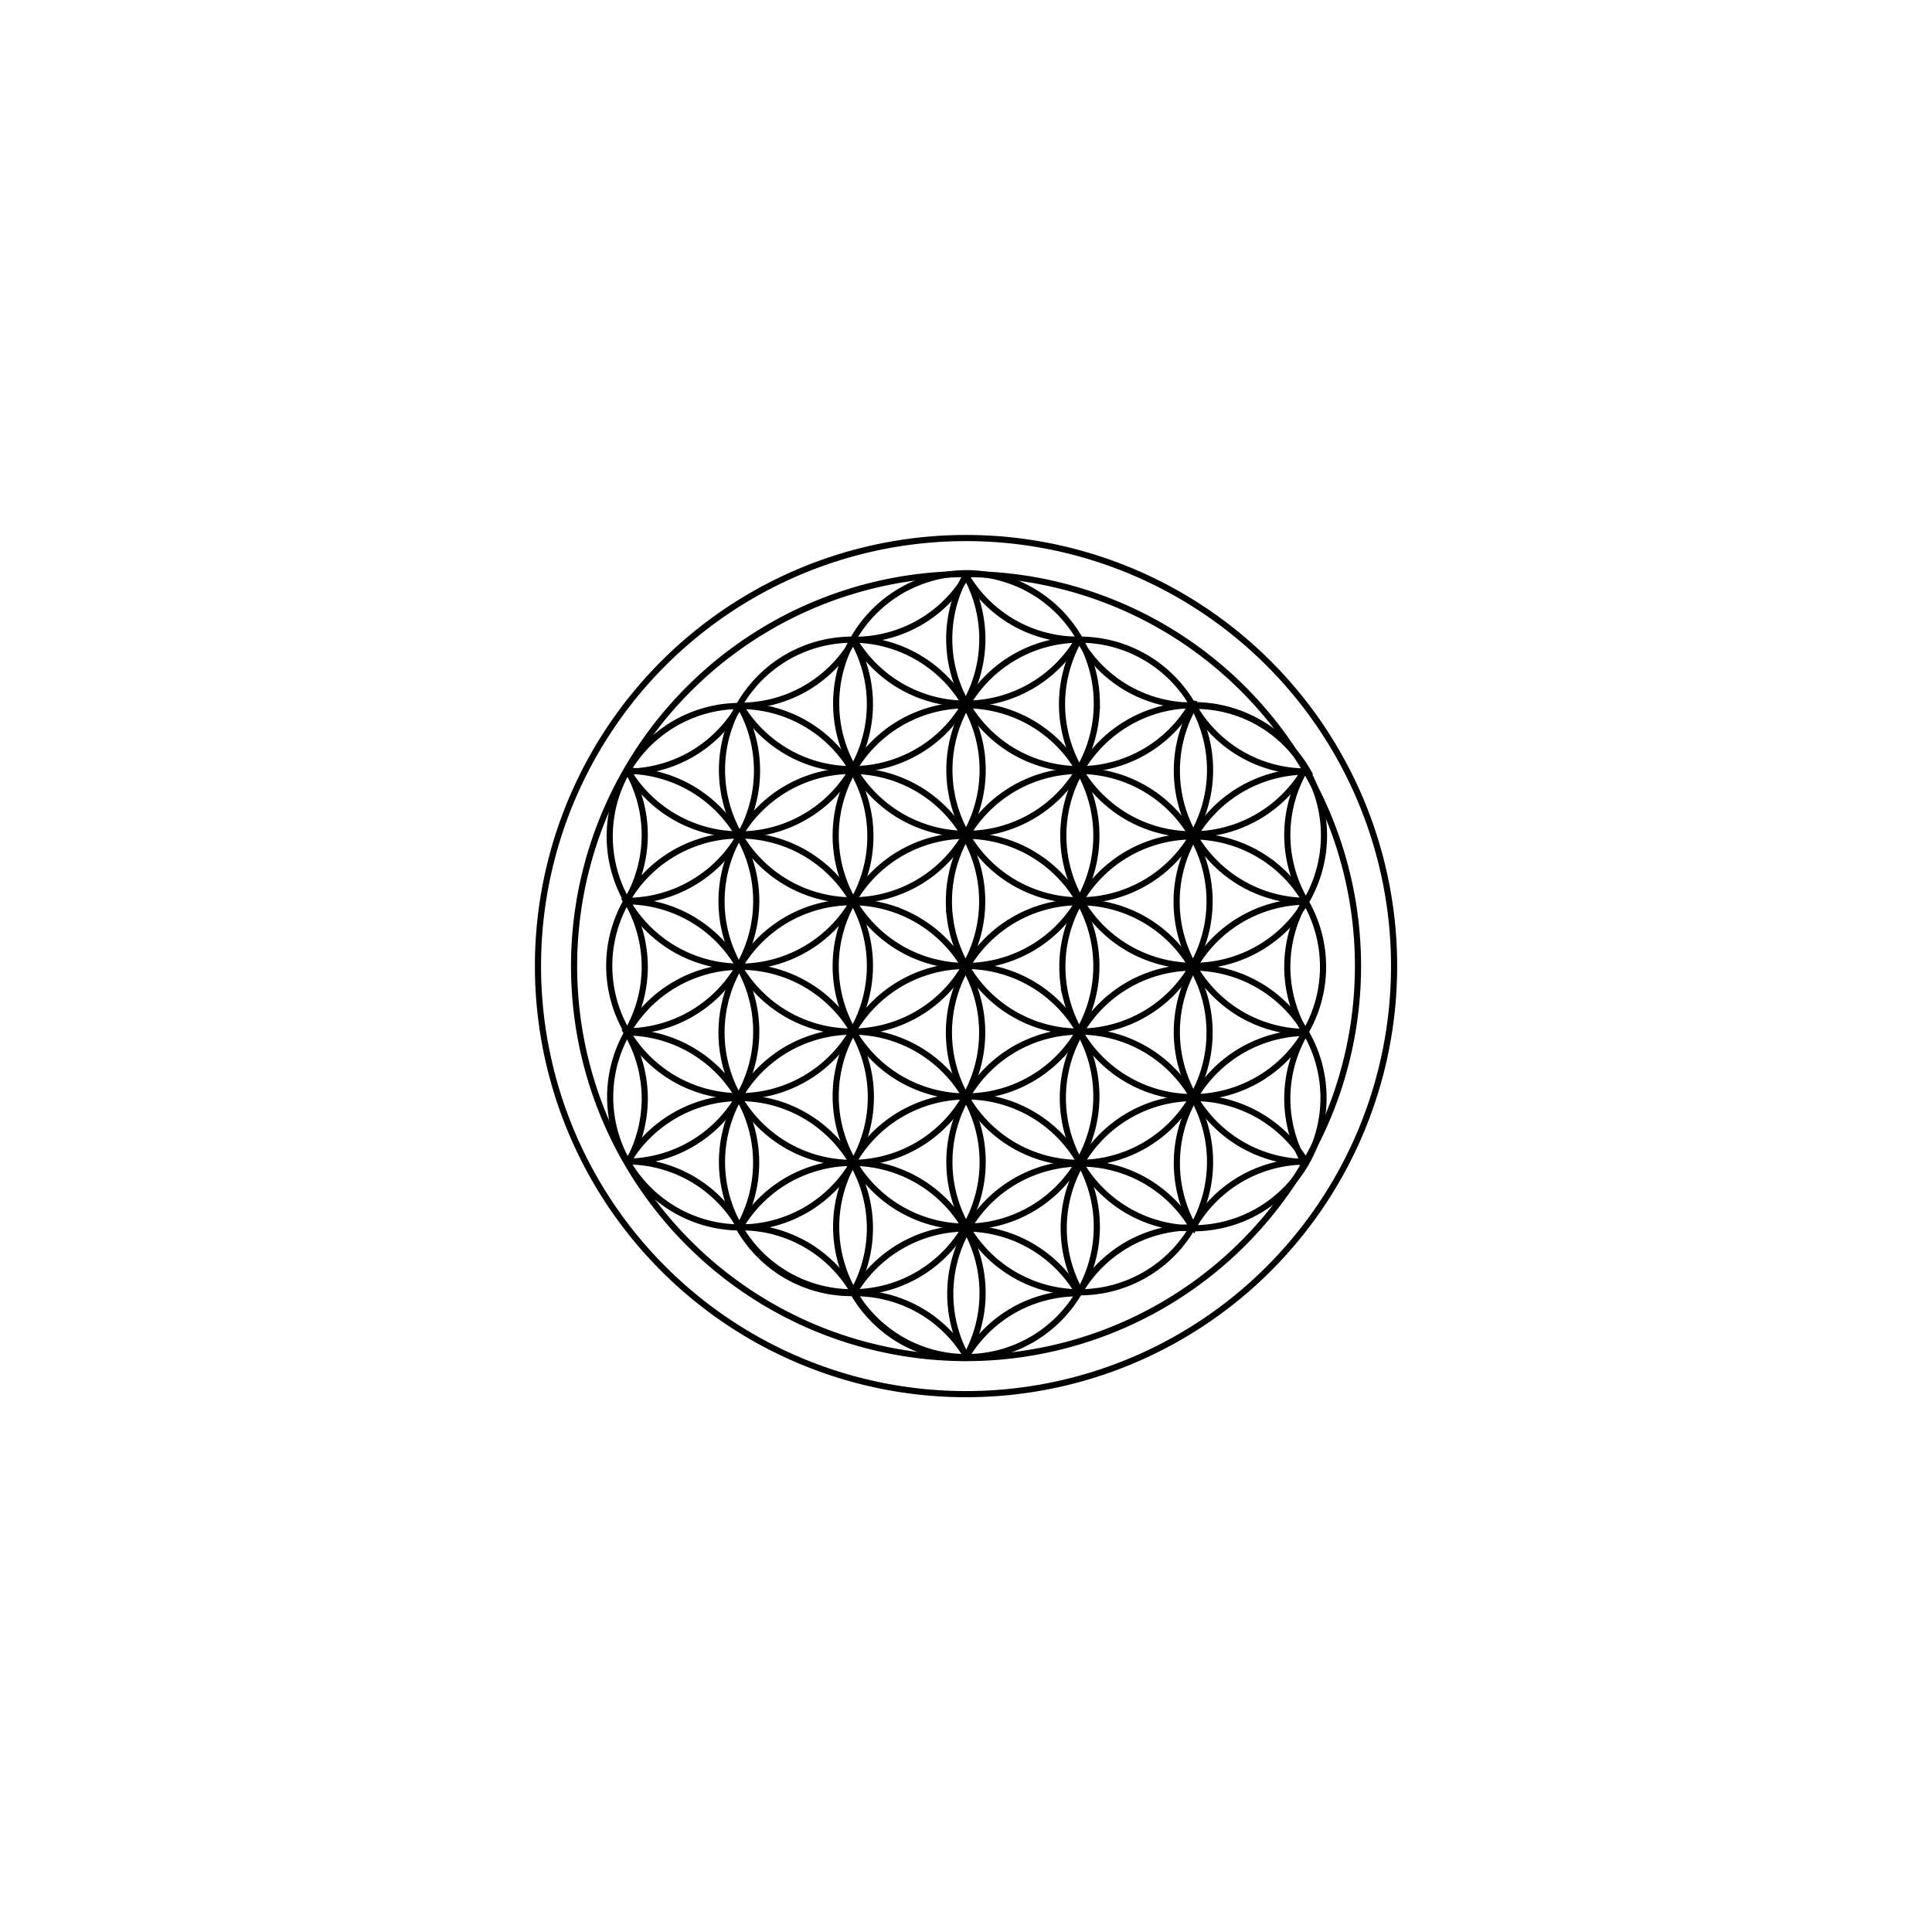 <svg viewBox="0 0 3060 3060" version="1.0" height="4080" width="4080" xmlns="http://www.w3.org/2000/svg"><defs><clipPath id="a"><path d="M847.266 847.266h1365.75v1365.75H847.266Zm0 0"></path></clipPath></defs><g clip-path="url(#a)"><path d="M1530.047 852.16c-11.094 0-22.184.274-33.266.817a683.085 683.085 0 0 0-33.187 2.449 674.92 674.92 0 0 0-33.028 4.074 677.57 677.57 0 0 0-65.254 12.98 675.115 675.115 0 0 0-32.07 8.876 676.78 676.78 0 0 0-62.645 22.414 676.935 676.935 0 0 0-30.421 13.484 679.591 679.591 0 0 0-29.727 14.96 678.48 678.48 0 0 0-28.953 16.403 682.685 682.685 0 0 0-28.113 17.805 676.872 676.872 0 0 0-78.637 61.371 671.436 671.436 0 0 0-24.102 22.945 674.626 674.626 0 0 0-22.945 24.098 676.62 676.62 0 0 0-42.21 51.434 675.796 675.796 0 0 0-19.16 27.207 682.685 682.685 0 0 0-17.806 28.113 678.48 678.48 0 0 0-16.402 28.953 679.59 679.59 0 0 0-14.96 29.727 676.934 676.934 0 0 0-13.485 30.421 676.78 676.78 0 0 0-22.414 62.645 675.115 675.115 0 0 0-8.875 32.07 677.57 677.57 0 0 0-19.504 131.469 679.708 679.708 0 0 0-.817 33.266c0 11.097.274 22.187.817 33.27a682.56 682.56 0 0 0 2.449 33.183 679.566 679.566 0 0 0 9.762 65.816 678.638 678.638 0 0 0 26.605 96.137 678.528 678.528 0 0 0 40.422 91.191 681.029 681.029 0 0 0 16.402 28.957 678.59 678.59 0 0 0 57.437 81.555 679.676 679.676 0 0 0 44.684 49.297 678.415 678.415 0 0 0 102.739 84.316 678.457 678.457 0 0 0 117.215 62.653 676.78 676.78 0 0 0 62.644 22.414 677.539 677.539 0 0 0 64.54 16.164 675.486 675.486 0 0 0 32.784 5.691 679.739 679.739 0 0 0 33.028 4.074 678.19 678.19 0 0 0 66.453 3.262 678.19 678.19 0 0 0 66.457-3.262 679.58 679.58 0 0 0 33.023-4.074 678.605 678.605 0 0 0 65.258-12.98 679.796 679.796 0 0 0 32.07-8.875 685.455 685.455 0 0 0 31.598-10.438 676.492 676.492 0 0 0 61.469-25.465 675.11 675.11 0 0 0 29.722-14.96 678.457 678.457 0 0 0 57.07-34.203 679.865 679.865 0 0 0 53.441-39.637 676.393 676.393 0 0 0 25.196-21.735 678.248 678.248 0 0 0 68.781-72.242 683.84 683.84 0 0 0 20.477-26.234 678.59 678.59 0 0 0 36.961-55.32 679.515 679.515 0 0 0 31.367-58.68 678.528 678.528 0 0 0 25.46-61.469 680.768 680.768 0 0 0 10.439-31.598 679.796 679.796 0 0 0 8.875-32.07 678.603 678.603 0 0 0 12.98-65.258 677.673 677.673 0 0 0 6.52-66.21c.547-11.083.816-22.173.816-33.27a678.19 678.19 0 0 0-3.262-66.453 679.739 679.739 0 0 0-4.074-33.028 675.483 675.483 0 0 0-5.691-32.785 677.536 677.536 0 0 0-38.578-127.184 676.929 676.929 0 0 0-28.45-60.148 678.457 678.457 0 0 0-34.203-57.066 671.96 671.96 0 0 0-19.164-27.207 676.872 676.872 0 0 0-20.472-26.235 676.515 676.515 0 0 0-44.68-49.297 674.742 674.742 0 0 0-24.102-22.945 676.499 676.499 0 0 0-78.636-61.371 682.685 682.685 0 0 0-28.114-17.805 679.449 679.449 0 0 0-58.68-31.363 678.528 678.528 0 0 0-61.469-25.46 676.142 676.142 0 0 0-31.597-10.438 678.638 678.638 0 0 0-64.54-16.168 679.566 679.566 0 0 0-65.811-9.762 683.085 683.085 0 0 0-33.188-2.45 679.747 679.747 0 0 0-33.27-.816Zm0 0" stroke-width="9.742" stroke="#000" fill="none"></path></g><path d="M1452.437 1248.688a203.61 203.61 0 0 1 8.649 5.28 209.06 209.06 0 0 1 8.375 5.696 207.753 207.753 0 0 1 15.867 12.594 206.5 206.5 0 0 1 33.633 37.723 205.16 205.16 0 0 1 5.558 8.472 204.037 204.037 0 0 1 9.84 17.707 204.026 204.026 0 0 1 4.258 9.196 206.712 206.712 0 0 1 10 28.676 207.717 207.717 0 0 1 2.379 9.85c.715 3.302 1.348 6.618 1.898 9.95.547 3.336 1.016 6.68 1.403 10.035.387 3.356.691 6.723.91 10.094.223 3.371.36 6.742.414 10.121.059 3.379.031 6.754-.082 10.133-.11 3.375-.3 6.746-.578 10.113a207.808 207.808 0 0 1-1.074 10.078 206.458 206.458 0 0 1-3.63 19.93 207.624 207.624 0 0 1-2.538 9.809 209.818 209.818 0 0 1-3.02 9.671 206.632 206.632 0 0 1-3.492 9.508 206.061 206.061 0 0 1-8.36 18.453 207.642 207.642 0 0 1-10.129 17.547 209.154 209.154 0 0 1-11.8 16.465 209.215 209.215 0 0 1-13.356 15.23 206.622 206.622 0 0 1-14.789 13.848 201.752 201.752 0 0 1-7.882 6.364 207.617 207.617 0 0 1-8.188 5.968 205.029 205.029 0 0 1-8.469 5.559 210.335 210.335 0 0 1-8.734 5.14 210.588 210.588 0 0 1-8.973 4.704 210.461 210.461 0 0 1-9.195 4.254 205.106 205.106 0 0 1-18.961 7.136 203.73 203.73 0 0 1-9.719 2.864 202.893 202.893 0 0 1-9.847 2.378c-3.301.715-6.621 1.348-9.954 1.899a211.47 211.47 0 0 1-10.035 1.402 208.435 208.435 0 0 1-20.215 1.328 203.65 203.65 0 0 1-10.128-.086 207.129 207.129 0 0 1-20.191-1.652 206.615 206.615 0 0 1-19.93-3.629 206.396 206.396 0 0 1-19.481-5.558 207.823 207.823 0 0 1-18.84-7.445 208.42 208.42 0 0 1-9.125-4.407 208.217 208.217 0 0 1-8.894-4.848 206.511 206.511 0 0 1-60.555-53.11 203.715 203.715 0 0 1-5.969-8.187 205.114 205.114 0 0 1-10.699-17.203 206.039 206.039 0 0 1-16.098-37.129 208.34 208.34 0 0 1-5.242-19.566 209.73 209.73 0 0 1-1.894-9.953 205.886 205.886 0 0 1-2.73-30.25c-.056-3.375-.028-6.754.081-10.129.11-3.379.305-6.75.582-10.117a205.68 205.68 0 0 1 7.242-39.812 205.114 205.114 0 0 1 6.512-19.184c1.238-3.14 2.559-6.25 3.953-9.328a208.423 208.423 0 0 1 4.407-9.125 208.22 208.22 0 0 1 4.847-8.895 203.608 203.608 0 0 1 5.281-8.648c1.829-2.84 3.73-5.633 5.696-8.38a206.183 206.183 0 0 1 12.594-15.867c2.23-2.539 4.515-5.023 6.867-7.449a203.1 203.1 0 0 1 7.222-7.105 202.49 202.49 0 0 1 7.563-6.742 206.545 206.545 0 0 1 60.836-35.793 206.66 206.66 0 0 1 9.566-3.332 206.446 206.446 0 0 1 19.567-5.246 207.237 207.237 0 0 1 19.988-3.3 207.62 207.62 0 0 1 10.09-.911c3.37-.22 6.746-.36 10.125-.414a208.66 208.66 0 0 1 10.132.082 208.298 208.298 0 0 1 20.188 1.656c3.352.441 6.687.965 10.012 1.566 3.324.606 6.629 1.293 9.922 2.059 3.289.77 6.558 1.613 9.808 2.543 3.246.926 6.469 1.933 9.668 3.02 3.2 1.085 6.371 2.25 9.512 3.492a201.697 201.697 0 0 1 9.332 3.953 208.281 208.281 0 0 1 18.02 9.254ZM1812.594 1456.613a201.93 201.93 0 0 0-8.899-4.851 206.058 206.058 0 0 0-27.965-11.848 208.23 208.23 0 0 0-9.668-3.023 207.624 207.624 0 0 0-19.73-4.598 201.173 201.173 0 0 0-10.012-1.566c-3.347-.442-6.707-.801-10.074-1.079a208.288 208.288 0 0 0-10.113-.578 208.66 208.66 0 0 0-10.133-.082c-3.379.055-6.754.192-10.125.414-3.371.22-6.734.524-10.09.91a207.237 207.237 0 0 0-19.988 3.301c-3.301.711-6.582 1.508-9.848 2.383-3.262.871-6.5 1.828-9.719 2.86a206.714 206.714 0 0 0-37.129 16.097 203.436 203.436 0 0 0-8.73 5.137 209.25 209.25 0 0 0-8.473 5.558 210.555 210.555 0 0 0-8.187 5.97 209.252 209.252 0 0 0-7.883 6.363 209.724 209.724 0 0 0-7.562 6.742 210.036 210.036 0 0 0-7.223 7.105 209.85 209.85 0 0 0-6.867 7.453 209.217 209.217 0 0 0-6.492 7.778 206.426 206.426 0 0 0-11.797 16.469 203.475 203.475 0 0 0-10.13 17.542 206.285 206.285 0 0 0-4.406 9.125 199.762 199.762 0 0 0-3.953 9.328 205.115 205.115 0 0 0-6.511 19.184 201.684 201.684 0 0 0-2.543 9.805 205.84 205.84 0 0 0-3.625 19.934c-.442 3.347-.801 6.706-1.075 10.074a203.466 203.466 0 0 0-.582 10.113c-.109 3.379-.136 6.754-.082 10.133.055 3.379.192 6.754.414 10.125.223 3.37.524 6.734.91 10.09a207.234 207.234 0 0 0 3.301 19.988 208.761 208.761 0 0 0 5.243 19.566 207.939 207.939 0 0 0 7.137 18.96 203.884 203.884 0 0 0 4.257 9.193 204.11 204.11 0 0 0 4.703 8.976 203.436 203.436 0 0 0 5.137 8.73 206.549 206.549 0 0 0 5.559 8.473 207.71 207.71 0 0 0 12.335 16.07 199.421 199.421 0 0 0 6.743 7.563 203.097 203.097 0 0 0 7.105 7.223 202.87 202.87 0 0 0 7.45 6.867 206.187 206.187 0 0 0 15.867 12.594 206.511 206.511 0 0 0 8.378 5.699 207.64 207.64 0 0 0 17.543 10.125 197.902 197.902 0 0 0 9.125 4.406 207.884 207.884 0 0 0 9.329 3.957 209.67 209.67 0 0 0 9.511 3.488c3.2 1.086 6.422 2.094 9.672 3.02 3.25.93 6.516 1.777 9.809 2.543a205.84 205.84 0 0 0 19.93 3.625c3.347.441 6.706.8 10.074 1.078 3.367.273 6.738.469 10.117.578 3.375.11 6.754.137 10.129.082 3.379-.055 6.754-.191 10.125-.414a206.56 206.56 0 0 0 39.926-6.594 209.742 209.742 0 0 0 9.718-2.859 211.577 211.577 0 0 0 9.57-3.336 206.039 206.039 0 0 0 27.559-12.762 205.997 205.997 0 0 0 33.274-23.027 209.845 209.845 0 0 0 7.566-6.742 213.629 213.629 0 0 0 7.223-7.106 209.214 209.214 0 0 0 13.355-15.23 207.657 207.657 0 0 0 11.8-16.469c1.829-2.84 3.59-5.723 5.278-8.648a204.04 204.04 0 0 0 9.258-18.02 207.821 207.821 0 0 0 3.953-9.328 200.653 200.653 0 0 0 3.488-9.512 203.76 203.76 0 0 0 5.563-19.48 205.861 205.861 0 0 0 5.363-50.25 203.598 203.598 0 0 0-.414-10.125 202.83 202.83 0 0 0-.91-10.09 211.472 211.472 0 0 0-1.402-10.035 204.941 204.941 0 0 0-1.899-9.953 205.083 205.083 0 0 0-5.242-19.566 207.933 207.933 0 0 0-7.137-18.96 206.041 206.041 0 0 0-8.96-18.17 206 206 0 0 0-23.028-33.273 206.434 206.434 0 0 0-54.191-45.223Zm0 0" stroke-width="9.742" stroke="#000" fill="none"></path><path d="M1245.996 1456.613a201.93 201.93 0 0 1 8.898-4.851 208.279 208.279 0 0 1 9.122-4.406 207.815 207.815 0 0 1 9.328-3.954 209.87 209.87 0 0 1 19.184-6.512 207.624 207.624 0 0 1 19.73-4.597 207.829 207.829 0 0 1 20.086-2.645c3.367-.273 6.738-.468 10.113-.578a208.66 208.66 0 0 1 10.133-.082c3.379.055 6.75.192 10.12.414 3.372.22 6.74.524 10.095.91 3.355.387 6.699.856 10.03 1.407 3.337.55 6.653 1.18 9.954 1.894 3.305.711 6.586 1.508 9.852 2.383 3.261.871 6.5 1.828 9.718 2.86a206.713 206.713 0 0 1 37.13 16.097 205.862 205.862 0 0 1 17.198 10.695 204.76 204.76 0 0 1 8.188 5.97 209.383 209.383 0 0 1 7.887 6.363 209.724 209.724 0 0 1 7.562 6.742 210.038 210.038 0 0 1 7.223 7.105 205.347 205.347 0 0 1 13.355 15.23 207.752 207.752 0 0 1 6.106 8.09 206.424 206.424 0 0 1 5.695 8.38 203.475 203.475 0 0 1 10.129 17.542 206.288 206.288 0 0 1 4.406 9.125 199.762 199.762 0 0 1 3.953 9.328 205.115 205.115 0 0 1 6.512 19.184c.93 3.246 1.777 6.516 2.543 9.805a209.798 209.798 0 0 1 2.059 9.922c.601 3.324 1.125 6.66 1.566 10.011a208.298 208.298 0 0 1 1.656 20.187c.11 3.38.137 6.755.082 10.134a208.435 208.435 0 0 1-.414 10.125 212.635 212.635 0 0 1-.91 10.09 207.237 207.237 0 0 1-3.3 19.988c-.716 3.3-1.509 6.582-2.384 9.847a205.08 205.08 0 0 1-2.863 9.72 206.66 206.66 0 0 1-7.133 18.96 208.282 208.282 0 0 1-8.96 18.168 207.594 207.594 0 0 1-5.137 8.73 202.642 202.642 0 0 1-5.563 8.473 203.715 203.715 0 0 1-5.969 8.188 201.752 201.752 0 0 1-6.363 7.883 202.867 202.867 0 0 1-6.742 7.562 203.099 203.099 0 0 1-7.105 7.223 202.869 202.869 0 0 1-7.45 6.867 206.187 206.187 0 0 1-15.867 12.594 206.511 206.511 0 0 1-8.379 5.699 207.642 207.642 0 0 1-17.543 10.125 199.865 199.865 0 0 1-9.125 4.406 207.886 207.886 0 0 1-9.328 3.957 209.67 209.67 0 0 1-9.512 3.488 203.714 203.714 0 0 1-9.671 3.02c-3.25.93-6.52 1.777-9.809 2.543a206.432 206.432 0 0 1-19.93 3.625c-3.351.441-6.707.8-10.074 1.078-3.367.273-6.738.469-10.117.578-3.375.11-6.754.137-10.129.082a203.598 203.598 0 0 1-10.125-.414 205.886 205.886 0 0 1-20.125-2.316 204.916 204.916 0 0 1-19.8-4.278 208.335 208.335 0 0 1-9.72-2.859 206.865 206.865 0 0 1-18.96-7.137 206.199 206.199 0 0 1-18.168-8.96 205.994 205.994 0 0 1-25.391-16.665 212.567 212.567 0 0 1-7.887-6.363 213.118 213.118 0 0 1-7.562-6.742 213.627 213.627 0 0 1-7.223-7.106 209.217 209.217 0 0 1-13.355-15.23 207.66 207.66 0 0 1-11.801-16.469 207.726 207.726 0 0 1-5.281-8.648 206.285 206.285 0 0 1-13.207-27.348 205.115 205.115 0 0 1-6.512-19.184 205.188 205.188 0 0 1-2.54-9.808 205.864 205.864 0 0 1-5.363-50.25c.055-3.38.192-6.754.415-10.125.218-3.371.523-6.735.91-10.09a211.47 211.47 0 0 1 1.402-10.035c.55-3.332 1.184-6.652 1.898-9.953a205.08 205.08 0 0 1 5.242-19.566 205.12 205.12 0 0 1 3.337-9.567 206.041 206.041 0 0 1 8.059-18.59 206.122 206.122 0 0 1 4.698-8.973 210.34 210.34 0 0 1 5.141-8.734 205.029 205.029 0 0 1 5.559-8.469 203.716 203.716 0 0 1 5.968-8.187 206.434 206.434 0 0 1 43.531-42.129 209.151 209.151 0 0 1 8.376-5.7 207.64 207.64 0 0 1 8.648-5.277ZM1606.152 1248.688a203.61 203.61 0 0 0-8.648 5.28 204.832 204.832 0 0 0-16.465 11.8 205.347 205.347 0 0 0-15.23 13.357 206.51 206.51 0 0 0-26.18 30.856 205.158 205.158 0 0 0-5.559 8.472 207.672 207.672 0 0 0-5.14 8.73 208.407 208.407 0 0 0-4.704 8.977 208.361 208.361 0 0 0-8.054 18.586 206.712 206.712 0 0 0-6.2 19.285 203.044 203.044 0 0 0-2.378 9.852 204.79 204.79 0 0 0-1.899 9.95 212.178 212.178 0 0 0-1.402 10.034 208.28 208.28 0 0 0-1.328 20.215 203.81 203.81 0 0 0 .086 10.133c.11 3.375.3 6.746.578 10.113.277 3.367.633 6.727 1.074 10.078a206.458 206.458 0 0 0 3.629 19.93c.766 3.289 1.613 6.559 2.539 9.809.93 3.246 1.934 6.472 3.02 9.671a206.635 206.635 0 0 0 3.492 9.508 206.061 206.061 0 0 0 24.187 44.375 204.738 204.738 0 0 0 12.594 15.867 206.394 206.394 0 0 0 6.863 7.454 209.978 209.978 0 0 0 7.223 7.105 213.118 213.118 0 0 0 7.562 6.742 207.617 207.617 0 0 0 16.074 12.332 205.027 205.027 0 0 0 8.47 5.559 210.335 210.335 0 0 0 8.734 5.14 210.59 210.59 0 0 0 8.972 4.704 208.363 208.363 0 0 0 18.586 8.054 206.865 206.865 0 0 0 19.29 6.2c3.261.875 6.546 1.667 9.847 2.378 3.3.715 6.621 1.348 9.953 1.899 3.332.547 6.676 1.015 10.035 1.402a208.435 208.435 0 0 0 20.215 1.328c3.375.055 6.754.028 10.13-.086 3.378-.109 6.75-.3 10.116-.578a205.707 205.707 0 0 0 20.082-2.645 207.622 207.622 0 0 0 19.73-4.598c3.25-.929 6.473-1.933 9.673-3.018a206.784 206.784 0 0 0 36.859-16.7 206.513 206.513 0 0 0 47.45-37.66 206.163 206.163 0 0 0 6.741-7.566 201.752 201.752 0 0 0 6.364-7.883c2.058-2.68 4.047-5.41 5.968-8.188a205.114 205.114 0 0 0 10.7-17.203 210.594 210.594 0 0 0 4.703-8.972 210.531 210.531 0 0 0 4.258-9.196 209.65 209.65 0 0 0 3.8-9.39c1.188-3.164 2.301-6.352 3.332-9.57a203.734 203.734 0 0 0 2.864-9.72 207.601 207.601 0 0 0 2.383-9.847c.71-3.3 1.343-6.621 1.894-9.953a205.886 205.886 0 0 0 2.73-30.25c.055-3.375.028-6.754-.082-10.129a208.174 208.174 0 0 0-1.656-20.191 210.568 210.568 0 0 0-1.566-10.008 208.786 208.786 0 0 0-2.059-9.922 207.665 207.665 0 0 0-5.562-19.48c-1.086-3.2-2.25-6.372-3.492-9.512a203.38 203.38 0 0 0-3.954-9.328 208.423 208.423 0 0 0-4.406-9.125 208.22 208.22 0 0 0-4.847-8.895 207.726 207.726 0 0 0-10.977-17.027 204.704 204.704 0 0 0-6.106-8.086 202.429 202.429 0 0 0-6.488-7.781 206.456 206.456 0 0 0-82.488-57.09 206.66 206.66 0 0 0-9.566-3.332 206.446 206.446 0 0 0-19.567-5.246 207.238 207.238 0 0 0-19.988-3.3 207.78 207.78 0 0 0-10.094-.911c-3.371-.22-6.742-.36-10.121-.414a208.66 208.66 0 0 0-10.133.082 208.298 208.298 0 0 0-20.191 1.656 211.35 211.35 0 0 0-10.008 1.566 208.784 208.784 0 0 0-9.922 2.059 207.669 207.669 0 0 0-19.48 5.562 206.784 206.784 0 0 0-36.86 16.7Zm0 0" stroke-width="9.742" stroke="#000" fill="none"></path><path d="M1453.18 1661.566a206.513 206.513 0 0 1 25.113 17.082 201.816 201.816 0 0 1 7.777 6.493 206.396 206.396 0 0 1 7.453 6.863 209.98 209.98 0 0 1 7.106 7.223 209.722 209.722 0 0 1 6.742 7.562 207.614 207.614 0 0 1 12.332 16.074 207.812 207.812 0 0 1 10.7 17.203 203.9 203.9 0 0 1 4.698 8.973 204.026 204.026 0 0 1 4.258 9.195 203.315 203.315 0 0 1 3.801 9.391 205.233 205.233 0 0 1 8.578 29.137 204.049 204.049 0 0 1 3.301 19.984c.387 3.36.691 6.723.91 10.094.223 3.371.36 6.746.414 10.121.059 3.379.031 6.758-.082 10.133-.11 3.375-.3 6.75-.578 10.117a212.663 212.663 0 0 1-1.074 10.074 206.456 206.456 0 0 1-3.63 19.93 207.627 207.627 0 0 1-2.538 9.808 209.822 209.822 0 0 1-3.02 9.672 206.782 206.782 0 0 1-16.699 36.86 207.728 207.728 0 0 1-5.281 8.648 203.682 203.682 0 0 1-5.7 8.375c-1.968 2.746-4 5.445-6.1 8.09a206.274 206.274 0 0 1-44.215 41.41 205.026 205.026 0 0 1-8.47 5.559 206.084 206.084 0 0 1-17.707 9.843 210.462 210.462 0 0 1-9.195 4.254 205.1 205.1 0 0 1-9.39 3.801 202.356 202.356 0 0 1-9.57 3.336 203.733 203.733 0 0 1-9.72 2.863 207.602 207.602 0 0 1-9.847 2.383c-3.301.711-6.621 1.344-9.953 1.895-3.332.55-6.68 1.02-10.035 1.402-3.356.387-6.72.691-10.09.914-3.371.219-6.746.36-10.125.414-3.375.055-6.754.028-10.13-.082a208.174 208.174 0 0 1-20.19-1.656 206.612 206.612 0 0 1-10.012-1.57 204.807 204.807 0 0 1-19.727-4.598 205.117 205.117 0 0 1-19.184-6.512 207.82 207.82 0 0 1-9.328-3.953 208.425 208.425 0 0 1-9.125-4.406 208.22 208.22 0 0 1-8.894-4.848 206.511 206.511 0 0 1-60.555-53.11 203.717 203.717 0 0 1-5.969-8.187 205.116 205.116 0 0 1-10.699-17.203 208.265 208.265 0 0 1-4.703-8.972 208.428 208.428 0 0 1-4.258-9.196 207.79 207.79 0 0 1-3.8-9.39 208.276 208.276 0 0 1-6.196-19.29 206.451 206.451 0 0 1-5.683-29.831 208.22 208.22 0 0 1-.91-10.094 208.47 208.47 0 0 1-.415-10.121c-.054-3.38-.027-6.758.082-10.133.11-3.375.305-6.75.582-10.117a202.87 202.87 0 0 1 1.075-10.075c.441-3.347.964-6.683 1.566-10.007a208.786 208.786 0 0 1 2.059-9.922c.765-3.29 1.613-6.559 2.543-9.809a205.134 205.134 0 0 1 6.511-19.183 203.38 203.38 0 0 1 3.953-9.329 208.418 208.418 0 0 1 4.407-9.125 208.219 208.219 0 0 1 4.847-8.894 203.608 203.608 0 0 1 5.282-8.648c1.828-2.84 3.73-5.633 5.695-8.38a208.498 208.498 0 0 1 6.101-8.085 209.339 209.339 0 0 1 6.493-7.782c2.23-2.539 4.515-5.023 6.867-7.449a206.045 206.045 0 0 1 22.668-20.21 206.545 206.545 0 0 1 43.562-25.63 207.731 207.731 0 0 1 28.676-9.996 208.764 208.764 0 0 1 9.848-2.383c3.304-.71 6.62-1.343 9.953-1.894 3.336-.55 6.68-1.02 10.035-1.402 3.355-.387 6.719-.692 10.09-.914 3.371-.22 6.746-.36 10.125-.415 3.379-.054 6.754-.027 10.133.082a208.295 208.295 0 0 1 20.187 1.657c3.352.441 6.688.965 10.012 1.57a204.964 204.964 0 0 1 19.73 4.598c3.246.925 6.47 1.933 9.668 3.02a206.064 206.064 0 0 1 36.863 16.7Zm0 0" stroke-width="9.742" stroke="#000" fill="none"></path><path d="M1736.488 1736.371c0 3.379-.082 6.758-.25 10.133a203.144 203.144 0 0 1-.746 10.101 202.498 202.498 0 0 1-1.238 10.06 205.69 205.69 0 0 1-1.735 9.98 205.145 205.145 0 0 1-4.922 19.652c-.98 3.234-2.038 6.441-3.18 9.621a206.04 206.04 0 0 1-12.305 27.77 205.865 205.865 0 0 1-4.995 8.812 206.465 206.465 0 0 1-11.254 16.848 212.455 212.455 0 0 1-6.234 7.984 209.89 209.89 0 0 1-6.617 7.676c-2.27 2.5-4.598 4.95-6.989 7.336a206.51 206.51 0 0 1-31.28 25.672 203.726 203.726 0 0 1-8.563 5.422 206.003 206.003 0 0 1-27.13 13.656 209.708 209.708 0 0 1-9.452 3.648 209.864 209.864 0 0 1-9.622 3.176 206.436 206.436 0 0 1-29.636 6.656c-3.34.496-6.692.91-10.055 1.239-3.363.332-6.73.582-10.105.746a203.7 203.7 0 0 1-10.13.25 203.7 203.7 0 0 1-10.128-.25 203.303 203.303 0 0 1-10.106-.746 205.023 205.023 0 0 1-20.04-2.973 206.436 206.436 0 0 1-57.04-20.41 205.07 205.07 0 0 1-17.375-10.414 197.399 197.399 0 0 1-8.283-5.836 205.487 205.487 0 0 1-7.988-6.23 206.136 206.136 0 0 1-7.672-6.622 206.397 206.397 0 0 1-7.34-6.984 206.397 206.397 0 0 1-6.984-7.34 206.135 206.135 0 0 1-6.621-7.672 208.494 208.494 0 0 1-12.067-16.273 205.072 205.072 0 0 1-10.414-17.375 206.304 206.304 0 0 1-8.664-18.313 205.073 205.073 0 0 1-3.644-9.453 205.249 205.249 0 0 1-5.883-19.387 208.754 208.754 0 0 1-2.219-9.886c-.66-3.313-1.234-6.641-1.73-9.985a206.511 206.511 0 0 1-1.989-20.16 208.54 208.54 0 0 1 0-20.258c.168-3.375.414-6.742.746-10.105a207.268 207.268 0 0 1 5.192-29.926 209.876 209.876 0 0 1 2.703-9.766c.98-3.234 2.039-6.441 3.18-9.62a205.073 205.073 0 0 1 7.753-18.72 205.787 205.787 0 0 1 14.969-26.426 206.558 206.558 0 0 1 48.672-51.12 204.985 204.985 0 0 1 16.844-11.254 206.003 206.003 0 0 1 36.586-17.305 205.106 205.106 0 0 1 19.387-5.879 203.893 203.893 0 0 1 19.867-3.953c3.343-.496 6.695-.91 10.058-1.242a213 213 0 0 1 10.102-.746 208.703 208.703 0 0 1 20.262 0c3.375.168 6.742.418 10.105.746a207.712 207.712 0 0 1 20.039 2.972c3.313.66 6.61 1.399 9.887 2.223 3.277.82 6.531 1.719 9.765 2.7 3.23.984 6.438 2.042 9.618 3.179a205.896 205.896 0 0 1 27.77 12.309 206.003 206.003 0 0 1 8.816 4.996 204.985 204.985 0 0 1 16.843 11.254 204.753 204.753 0 0 1 7.989 6.234 206.51 206.51 0 0 1 46.105 53.45 208.512 208.512 0 0 1 9.55 17.863 210.564 210.564 0 0 1 4.106 9.265 205.072 205.072 0 0 1 3.645 9.453 205.145 205.145 0 0 1 8.102 29.273c.66 3.313 1.238 6.641 1.734 9.981.492 3.344.906 6.695 1.238 10.059a203.3 203.3 0 0 1 .746 10.105c.164 3.375.25 6.75.25 10.13Zm0 0" stroke-width="9.742" stroke="#000" fill="none"></path><path d="M1709.558 2046.23a206.288 206.288 0 0 0 13.207-27.348 205.117 205.117 0 0 0 6.512-19.183c.93-3.246 1.778-6.515 2.543-9.808.766-3.29 1.453-6.598 2.059-9.918.601-3.325 1.125-6.66 1.566-10.012a208.171 208.171 0 0 0 1.656-20.191c.11-3.375.137-6.754.083-10.13a208.435 208.435 0 0 0-.415-10.124 212.639 212.639 0 0 0-.91-10.09 206.557 206.557 0 0 0-8.547-39.555 205.069 205.069 0 0 0-7.132-18.96 210.529 210.529 0 0 0-4.258-9.196 210.588 210.588 0 0 0-4.703-8.973 205.114 205.114 0 0 0-10.7-17.203 203.718 203.718 0 0 0-5.968-8.187 201.754 201.754 0 0 0-6.364-7.883 202.867 202.867 0 0 0-6.742-7.563 206.274 206.274 0 0 0-30.422-26.684 206.51 206.51 0 0 0-8.379-5.699 207.642 207.642 0 0 0-8.648-5.277 204.042 204.042 0 0 0-18.02-9.258 207.819 207.819 0 0 0-18.84-7.445c-3.199-1.082-6.421-2.09-9.671-3.02a207.624 207.624 0 0 0-29.739-6.168 212.663 212.663 0 0 0-10.074-1.074 208.166 208.166 0 0 0-10.117-.578c-3.375-.113-6.754-.14-10.129-.082-3.379.055-6.754.192-10.125.414a205.886 205.886 0 0 0-20.125 2.316c-3.332.547-6.652 1.18-9.953 1.895-3.305.711-6.586 1.508-9.848 2.379a206.864 206.864 0 0 0-28.68 10 206.041 206.041 0 0 0-18.167 8.961 205.998 205.998 0 0 0-25.39 16.664 212.564 212.564 0 0 0-7.888 6.363 213.12 213.12 0 0 0-7.562 6.742 209.982 209.982 0 0 0-7.223 7.106 209.215 209.215 0 0 0-13.355 15.23 207.656 207.656 0 0 0-11.801 16.47 205.056 205.056 0 0 0-14.535 26.663 206.061 206.061 0 0 0-3.953 9.332 205.12 205.12 0 0 0-6.512 19.184 211.096 211.096 0 0 0-2.543 9.805 209.768 209.768 0 0 0-2.055 9.921 205.864 205.864 0 0 0-3.222 30.2 203.81 203.81 0 0 0 .332 20.257 207.213 207.213 0 0 0 2.313 20.125c.55 3.332 1.183 6.649 1.898 9.954a204.001 204.001 0 0 0 5.242 19.566 202.21 202.21 0 0 0 3.336 9.566 203.46 203.46 0 0 0 3.8 9.395 208.217 208.217 0 0 0 4.254 9.191 208.412 208.412 0 0 0 4.704 8.977 207.671 207.671 0 0 0 5.14 8.73 206.545 206.545 0 0 0 24.633 32.105 206.508 206.508 0 0 0 47.45 37.661 201.85 201.85 0 0 0 8.898 4.848 203.91 203.91 0 0 0 9.12 4.406 206.784 206.784 0 0 0 18.84 7.445c3.2 1.086 6.426 2.094 9.672 3.02 3.25.93 6.52 1.777 9.81 2.543a206.43 206.43 0 0 0 30.008 4.7c3.366.276 6.737.472 10.112.58 3.38.11 6.754.138 10.133.083 3.379-.055 6.75-.195 10.121-.414a207.78 207.78 0 0 0 10.094-.91c3.355-.387 6.699-.856 10.031-1.406 3.336-.551 6.652-1.184 9.953-1.895a207.757 207.757 0 0 0 19.57-5.242 211.423 211.423 0 0 0 9.567-3.336 207.787 207.787 0 0 0 9.39-3.8 204.026 204.026 0 0 0 9.196-4.259 204.11 204.11 0 0 0 8.976-4.703 203.434 203.434 0 0 0 8.73-5.137 209.251 209.251 0 0 0 8.474-5.558 211.538 211.538 0 0 0 8.183-5.969 209.38 209.38 0 0 0 7.887-6.363 206.147 206.147 0 0 0 7.562-6.746 203.097 203.097 0 0 0 7.223-7.106 210.02 210.02 0 0 0 6.867-7.449 202.43 202.43 0 0 0 6.488-7.781 204.708 204.708 0 0 0 6.106-8.086 207.723 207.723 0 0 0 10.977-17.027Zm0 0" stroke-width="9.742" stroke="#000" fill="none"></path><path d="M1606.894 1661.566a207.726 207.726 0 0 0-8.648 5.282 209.153 209.153 0 0 0-16.465 11.8 201.818 201.818 0 0 0-7.777 6.493 206.396 206.396 0 0 0-7.453 6.863 209.978 209.978 0 0 0-7.106 7.223 209.722 209.722 0 0 0-6.742 7.562 207.617 207.617 0 0 0-12.332 16.074 207.81 207.81 0 0 0-10.7 17.203 208.27 208.27 0 0 0-4.702 8.973 208.361 208.361 0 0 0-8.055 18.586 208.332 208.332 0 0 0-3.336 9.566 205.233 205.233 0 0 0-5.242 19.57 204.051 204.051 0 0 0-3.3 19.985c-.388 3.36-.692 6.723-.911 10.094-.223 3.371-.36 6.746-.414 10.121-.059 3.379-.031 6.758.082 10.133.11 3.375.3 6.75.578 10.117.277 3.367.633 6.723 1.074 10.074a206.458 206.458 0 0 0 3.63 19.93c.765 3.289 1.612 6.558 2.538 9.808.93 3.247 1.934 6.473 3.02 9.672a206.784 206.784 0 0 0 16.699 36.86 206.513 206.513 0 0 0 53.11 60.555c2.679 2.058 5.41 4.046 8.187 5.968a209.206 209.206 0 0 0 8.469 5.563 210.26 210.26 0 0 0 8.734 5.136 210.59 210.59 0 0 0 8.973 4.703 208.361 208.361 0 0 0 18.586 8.055 202.356 202.356 0 0 0 9.57 3.336 203.733 203.733 0 0 0 9.719 2.863c3.261.875 6.546 1.668 9.847 2.383 3.301.711 6.621 1.344 9.953 1.895 3.332.55 6.676 1.02 10.036 1.402 3.355.387 6.718.691 10.09.914 3.37.219 6.745.36 10.124.414 3.375.055 6.754.028 10.13-.082a208.174 208.174 0 0 0 20.19-1.656c3.348-.441 6.684-.965 10.008-1.57a203.995 203.995 0 0 0 19.731-4.598 206.785 206.785 0 0 0 46.531-19.719 206.513 206.513 0 0 0 60.555-53.11 203.72 203.72 0 0 0 5.969-8.187 205.114 205.114 0 0 0 10.699-17.203 208.265 208.265 0 0 0 4.703-8.972 208.426 208.426 0 0 0 4.258-9.196c1.344-3.097 2.61-6.23 3.8-9.39a208.276 208.276 0 0 0 6.196-19.29 206.451 206.451 0 0 0 5.683-29.831c.383-3.36.688-6.723.91-10.094.22-3.371.36-6.746.415-10.121a208.62 208.62 0 0 0-.082-10.133 208.456 208.456 0 0 0-1.657-20.192 211.353 211.353 0 0 0-1.566-10.007 208.786 208.786 0 0 0-2.059-9.922 207.662 207.662 0 0 0-5.562-19.48 206.784 206.784 0 0 0-16.7-36.86 207.723 207.723 0 0 0-10.976-17.027 204.708 204.708 0 0 0-6.105-8.086 205.47 205.47 0 0 0-6.489-7.782 210.02 210.02 0 0 0-6.867-7.449 206.043 206.043 0 0 0-22.672-20.21 203.59 203.59 0 0 0-8.183-5.97 209.342 209.342 0 0 0-8.473-5.562 207.589 207.589 0 0 0-8.73-5.137 208.407 208.407 0 0 0-8.977-4.703 213.024 213.024 0 0 0-9.195-4.258 203.261 203.261 0 0 0-9.39-3.797 206.443 206.443 0 0 0-29.137-8.582c-3.301-.71-6.618-1.343-9.954-1.894-3.332-.55-6.676-1.02-10.031-1.402a207.79 207.79 0 0 0-10.094-.914c-3.37-.22-6.742-.36-10.12-.415a208.657 208.657 0 0 0-10.134.082 208.295 208.295 0 0 0-20.191 1.657c-3.348.441-6.684.965-10.008 1.57a203.997 203.997 0 0 0-19.73 4.598 205.134 205.134 0 0 0-19.18 6.511 206.064 206.064 0 0 0-27.352 13.207ZM1813.336 1040.762a208.277 208.277 0 0 0-18.02-9.254 206.064 206.064 0 0 0-9.332-3.953 205.114 205.114 0 0 0-9.511-3.492c-3.2-1.086-6.422-2.09-9.668-3.02a207.625 207.625 0 0 0-29.743-6.168 207.128 207.128 0 0 0-30.32-1.738 208.44 208.44 0 0 0-20.215 1.328c-3.355.387-6.699.855-10.035 1.402-3.332.551-6.648 1.184-9.953 1.899a203.998 203.998 0 0 0-19.566 5.242 202.208 202.208 0 0 0-9.567 3.336 203.318 203.318 0 0 0-9.39 3.8 206.302 206.302 0 0 0-18.172 8.958 207.671 207.671 0 0 0-8.73 5.14 206.545 206.545 0 0 0-32.105 24.633 206.508 206.508 0 0 0-37.661 47.45 208.276 208.276 0 0 0-9.254 18.02 206.784 206.784 0 0 0-7.445 18.84 205.134 205.134 0 0 0-3.02 9.67c-.93 3.25-1.778 6.52-2.543 9.81a208.786 208.786 0 0 0-2.059 9.921 211.35 211.35 0 0 0-1.566 10.008c-.442 3.351-.8 6.71-1.074 10.078a203.466 203.466 0 0 0-.582 10.113 208.66 208.66 0 0 0-.082 10.133c.054 3.379.195 6.75.414 10.121.222 3.371.523 6.738.91 10.094a206.4 206.4 0 0 0 1.406 10.031c.55 3.336 1.184 6.652 1.895 9.953a207.757 207.757 0 0 0 5.242 19.57 211.422 211.422 0 0 0 3.336 9.567 207.787 207.787 0 0 0 3.8 9.39 204.026 204.026 0 0 0 4.258 9.196 205.86 205.86 0 0 0 15.398 26.176 208.7 208.7 0 0 0 5.97 8.187 209.383 209.383 0 0 0 6.363 7.887 206.15 206.15 0 0 0 6.746 7.562 203.099 203.099 0 0 0 7.105 7.223 210.018 210.018 0 0 0 7.45 6.867c2.539 2.227 5.132 4.39 7.78 6.489a204.705 204.705 0 0 0 8.087 6.105 206.424 206.424 0 0 0 8.379 5.695 203.608 203.608 0 0 0 8.648 5.282 208.22 208.22 0 0 0 8.895 4.847 208.42 208.42 0 0 0 9.125 4.406 203.38 203.38 0 0 0 9.328 3.954 205.115 205.115 0 0 0 19.183 6.511 206.438 206.438 0 0 0 19.727 4.602c3.324.601 6.664 1.125 10.012 1.566a208.174 208.174 0 0 0 20.191 1.656c3.375.11 6.754.137 10.129.083 3.379-.055 6.754-.196 10.125-.415a205.887 205.887 0 0 0 20.125-2.316 209.73 209.73 0 0 0 9.953-1.894 207.6 207.6 0 0 0 9.848-2.383 203.733 203.733 0 0 0 9.718-2.864 206.808 206.808 0 0 0 9.57-3.332 209.65 209.65 0 0 0 9.391-3.8 210.529 210.529 0 0 0 9.196-4.258 210.59 210.59 0 0 0 8.972-4.703 205.114 205.114 0 0 0 17.203-10.7 203.713 203.713 0 0 0 8.188-5.968 201.752 201.752 0 0 0 7.883-6.364 202.869 202.869 0 0 0 7.562-6.742 206.276 206.276 0 0 0 26.684-30.422 206.509 206.509 0 0 0 5.7-8.379c1.831-2.84 3.589-5.722 5.276-8.648a204.042 204.042 0 0 0 9.258-18.02 207.82 207.82 0 0 0 7.446-18.84c1.085-3.199 2.09-6.421 3.02-9.671a207.624 207.624 0 0 0 6.167-29.738c.438-3.352.797-6.708 1.074-10.075.274-3.367.469-6.738.578-10.117.114-3.375.141-6.754.082-10.129a203.598 203.598 0 0 0-.414-10.125 202.834 202.834 0 0 0-.91-10.09 210.77 210.77 0 0 0-1.402-10.035 204.945 204.945 0 0 0-1.899-9.953 203.733 203.733 0 0 0-5.242-19.566 206.864 206.864 0 0 0-7.136-18.961 204.026 204.026 0 0 0-4.258-9.196 201.994 201.994 0 0 0-4.703-8.972 205.997 205.997 0 0 0-16.664-25.39 212.57 212.57 0 0 0-6.364-7.888 213.12 213.12 0 0 0-6.742-7.562 209.98 209.98 0 0 0-7.105-7.223 209.217 209.217 0 0 0-15.23-13.355 207.654 207.654 0 0 0-16.47-11.801 205.056 205.056 0 0 0-8.644-5.281Zm0 0" stroke-width="9.742" stroke="#000" fill="none"></path><path d="M1736.488 1323.516a203.7 203.7 0 0 0-.25-10.13 203.3 203.3 0 0 0-.746-10.105 205.023 205.023 0 0 0-2.973-20.04 206.435 206.435 0 0 0-4.922-19.652 209.86 209.86 0 0 0-3.175-9.62 209.708 209.708 0 0 0-3.649-9.453 205.896 205.896 0 0 0-8.66-18.313 206.003 206.003 0 0 0-4.996-8.816 203.726 203.726 0 0 0-5.422-8.563 203.574 203.574 0 0 0-5.832-8.281 201.851 201.851 0 0 0-6.234-7.988 206.51 206.51 0 0 0-62.266-51.102 208.408 208.408 0 0 0-9.05-4.554 203.95 203.95 0 0 0-9.262-4.106 209.706 209.706 0 0 0-9.453-3.648 208.297 208.297 0 0 0-19.387-5.88 204.009 204.009 0 0 0-9.887-2.218 205.023 205.023 0 0 0-20.039-2.973c-3.363-.332-6.73-.582-10.105-.746a203.7 203.7 0 0 0-10.13-.25 203.7 203.7 0 0 0-10.128.25c-3.375.164-6.742.414-10.106.746a205.023 205.023 0 0 0-20.04 2.973 206.436 206.436 0 0 0-38.727 11.746 203.95 203.95 0 0 0-9.26 4.106 206.003 206.003 0 0 0-17.867 9.55 206.461 206.461 0 0 0-16.848 11.254 208.465 208.465 0 0 0-15.66 12.852c-2.5 2.27-4.95 4.597-7.336 6.988a206.507 206.507 0 0 0-25.676 31.281 207.718 207.718 0 0 0-14.968 26.43 205.898 205.898 0 0 0-4.106 9.262 209.708 209.708 0 0 0-3.648 9.453 209.864 209.864 0 0 0-3.176 9.62 206.432 206.432 0 0 0-7.899 39.692 208.104 208.104 0 0 0-.992 20.235 208.105 208.105 0 0 0 .992 20.234 207.268 207.268 0 0 0 2.973 20.04 207.705 207.705 0 0 0 8.102 29.273c1.14 3.18 2.355 6.332 3.648 9.453a206.044 206.044 0 0 0 8.66 18.316 205.865 205.865 0 0 0 4.996 8.813 205.117 205.117 0 0 0 17.489 24.836 209.245 209.245 0 0 0 6.617 7.671 203.09 203.09 0 0 0 6.988 7.336 206.388 206.388 0 0 0 7.336 6.989 202.544 202.544 0 0 0 7.676 6.617 204.628 204.628 0 0 0 16.27 12.07 205.119 205.119 0 0 0 8.562 5.418 206.09 206.09 0 0 0 36.582 17.305 211.55 211.55 0 0 0 9.62 3.18c3.235.98 6.49 1.878 9.767 2.699a204.046 204.046 0 0 0 19.87 3.953c3.34.496 6.692.91 10.055 1.242 3.364.328 6.73.578 10.106.746a208.542 208.542 0 0 0 20.258 0c3.375-.168 6.742-.418 10.105-.746 3.363-.332 6.715-.746 10.055-1.242a204.047 204.047 0 0 0 19.871-3.953c3.277-.82 6.531-1.72 9.765-2.7a211.55 211.55 0 0 0 9.622-3.18 205.13 205.13 0 0 0 9.453-3.648c3.12-1.293 6.21-2.66 9.261-4.105a206.003 206.003 0 0 0 17.867-9.55 205.119 205.119 0 0 0 8.563-5.419 207.609 207.609 0 0 0 23.942-18.687 203.205 203.205 0 0 0 7.34-6.989 203.092 203.092 0 0 0 6.988-7.336 207.739 207.739 0 0 0 12.852-15.66 206.464 206.464 0 0 0 5.831-8.285 201.223 201.223 0 0 0 5.422-8.562 205.865 205.865 0 0 0 4.996-8.813 206.042 206.042 0 0 0 8.66-18.316 209.708 209.708 0 0 0 3.649-9.453 206.756 206.756 0 0 0 5.879-19.387c.82-3.278 1.562-6.57 2.218-9.887.66-3.312 1.239-6.64 1.735-9.98.496-3.344.91-6.696 1.238-10.059a203.3 203.3 0 0 0 .746-10.105c.168-3.375.25-6.75.25-10.13Zm0 0" stroke-width="9.742" stroke="#000" fill="none"></path><path d="M1709.558 1217.488a206.29 206.29 0 0 0 13.207-27.348 205.117 205.117 0 0 0 6.512-19.183c.93-3.246 1.774-6.516 2.543-9.808.766-3.29 1.453-6.598 2.059-9.918.601-3.325 1.125-6.66 1.566-10.012a208.172 208.172 0 0 0 1.656-20.191c.11-3.376.137-6.754.083-10.13a208.434 208.434 0 0 0-.415-10.124 212.638 212.638 0 0 0-.91-10.09 206.557 206.557 0 0 0-8.547-39.555 205.07 205.07 0 0 0-7.132-18.961 210.529 210.529 0 0 0-4.258-9.195 210.588 210.588 0 0 0-4.703-8.973 205.114 205.114 0 0 0-10.7-17.203 203.718 203.718 0 0 0-5.968-8.188 201.758 201.758 0 0 0-6.364-7.882 202.869 202.869 0 0 0-6.742-7.563 199.849 199.849 0 0 0-7.105-7.223 202.869 202.869 0 0 0-7.45-6.867 209.339 209.339 0 0 0-7.78-6.492 206.513 206.513 0 0 0-16.465-11.8 207.642 207.642 0 0 0-8.649-5.278 204.04 204.04 0 0 0-18.02-9.258 207.821 207.821 0 0 0-9.328-3.953 208.38 208.38 0 0 0-19.184-6.512 207.624 207.624 0 0 0-19.73-4.597 201.733 201.733 0 0 0-10.008-1.567 207.67 207.67 0 0 0-10.074-1.078 208.166 208.166 0 0 0-10.117-.578c-3.375-.11-6.754-.14-10.129-.082-3.379.055-6.754.191-10.125.414a205.886 205.886 0 0 0-20.125 2.316c-3.332.547-6.652 1.18-9.953 1.895-3.305.71-6.586 1.508-9.848 2.379a206.861 206.861 0 0 0-28.68 10 206.039 206.039 0 0 0-18.167 8.96 205.998 205.998 0 0 0-25.39 16.665 212.564 212.564 0 0 0-7.888 6.363 213.118 213.118 0 0 0-7.562 6.742 209.982 209.982 0 0 0-7.223 7.106 209.215 209.215 0 0 0-13.355 15.23 207.656 207.656 0 0 0-11.801 16.469 205.054 205.054 0 0 0-14.535 26.664 206.061 206.061 0 0 0-3.953 9.332 205.12 205.12 0 0 0-6.512 19.184 211.096 211.096 0 0 0-2.543 9.804 209.767 209.767 0 0 0-2.055 9.922 205.863 205.863 0 0 0-3.222 30.2 203.81 203.81 0 0 0 .332 20.257 207.214 207.214 0 0 0 2.313 20.125c.55 3.332 1.183 6.649 1.898 9.953a204.002 204.002 0 0 0 5.242 19.567 202.21 202.21 0 0 0 3.336 9.566 203.46 203.46 0 0 0 3.8 9.395 208.214 208.214 0 0 0 4.254 9.191 208.413 208.413 0 0 0 4.704 8.977 207.671 207.671 0 0 0 5.14 8.73 206.545 206.545 0 0 0 24.633 32.105 206.508 206.508 0 0 0 47.45 37.66 201.85 201.85 0 0 0 8.898 4.848 203.912 203.912 0 0 0 9.12 4.407 206.782 206.782 0 0 0 18.84 7.445c3.2 1.086 6.426 2.094 9.672 3.02 3.25.93 6.52 1.777 9.81 2.543a206.433 206.433 0 0 0 30.008 4.7c3.366.276 6.737.471 10.112.58 3.38.11 6.754.138 10.133.083 3.379-.055 6.75-.195 10.121-.414 3.371-.223 6.738-.524 10.094-.91a208.796 208.796 0 0 0 19.984-3.3 207.754 207.754 0 0 0 19.57-5.243 211.423 211.423 0 0 0 9.567-3.336 207.79 207.79 0 0 0 9.39-3.801 204.026 204.026 0 0 0 9.196-4.258 204.11 204.11 0 0 0 8.976-4.703 203.436 203.436 0 0 0 8.73-5.137 209.253 209.253 0 0 0 8.474-5.558 211.536 211.536 0 0 0 8.183-5.97 209.374 209.374 0 0 0 7.887-6.362 206.147 206.147 0 0 0 7.562-6.746 203.097 203.097 0 0 0 7.223-7.106 210.02 210.02 0 0 0 6.867-7.45c2.227-2.538 4.39-5.132 6.488-7.78a204.706 204.706 0 0 0 6.106-8.086 207.722 207.722 0 0 0 10.977-17.027Zm0 0" stroke-width="9.742" stroke="#000" fill="none"></path><path d="M1246.738 1040.762a208.276 208.276 0 0 1 18.02-9.254 206.061 206.061 0 0 1 9.332-3.953 204.965 204.965 0 0 1 28.988-9.051 206.456 206.456 0 0 1 19.93-3.629c3.351-.441 6.71-.797 10.078-1.074 3.367-.277 6.738-.469 10.113-.578a203.808 203.808 0 0 1 20.254.332c3.371.219 6.738.523 10.094.91a204.048 204.048 0 0 1 19.984 3.3c3.305.712 6.586 1.505 9.852 2.38a206.446 206.446 0 0 1 28.676 10 208.361 208.361 0 0 1 9.195 4.254 208.41 208.41 0 0 1 8.976 4.703 207.674 207.674 0 0 1 25.387 16.668 205.554 205.554 0 0 1 15.45 13.105 206.51 206.51 0 0 1 37.66 47.45 208.279 208.279 0 0 1 9.254 18.02 207.818 207.818 0 0 1 7.445 18.839c1.086 3.199 2.093 6.425 3.02 9.672.929 3.25 1.777 6.52 2.542 9.808.766 3.29 1.453 6.598 2.059 9.922.601 3.324 1.125 6.66 1.566 10.008a208.298 208.298 0 0 1 1.656 20.191c.11 3.375.137 6.754.082 10.133-.054 3.379-.195 6.75-.414 10.121a212.802 212.802 0 0 1-.91 10.094c-.386 3.355-.855 6.7-1.406 10.031a208.799 208.799 0 0 1-1.895 9.953 206.446 206.446 0 0 1-5.246 19.57 206.66 206.66 0 0 1-3.332 9.567 207.784 207.784 0 0 1-3.8 9.39 205.997 205.997 0 0 1-8.96 18.168 207.731 207.731 0 0 1-5.138 8.735 202.51 202.51 0 0 1-5.563 8.469 200.964 200.964 0 0 1-5.968 8.187 206.043 206.043 0 0 1-20.21 22.672 210.018 210.018 0 0 1-7.45 6.867 202.428 202.428 0 0 1-7.782 6.489 204.701 204.701 0 0 1-8.086 6.105 206.424 206.424 0 0 1-8.379 5.695 203.608 203.608 0 0 1-8.648 5.282 208.219 208.219 0 0 1-8.895 4.847 208.422 208.422 0 0 1-9.125 4.406 206.782 206.782 0 0 1-18.84 7.445 207.666 207.666 0 0 1-19.48 5.563c-3.289.766-6.598 1.453-9.922 2.059a211.35 211.35 0 0 1-10.008 1.566 208.174 208.174 0 0 1-20.191 1.656c-3.375.11-6.754.137-10.133.083-3.375-.055-6.75-.196-10.12-.415a205.886 205.886 0 0 1-20.125-2.316 209.73 209.73 0 0 1-9.954-1.894c-3.3-.715-6.586-1.508-9.848-2.383a203.733 203.733 0 0 1-9.718-2.864 206.81 206.81 0 0 1-9.57-3.332 209.65 209.65 0 0 1-9.391-3.8 210.529 210.529 0 0 1-9.196-4.258 210.591 210.591 0 0 1-8.972-4.703 205.113 205.113 0 0 1-17.203-10.7 203.715 203.715 0 0 1-8.188-5.968 204.834 204.834 0 0 1-7.887-6.364 206.454 206.454 0 0 1-54.477-72.21 207.823 207.823 0 0 1-7.444-18.84c-1.086-3.2-2.09-6.422-3.02-9.672-.926-3.25-1.773-6.52-2.543-9.809a208.754 208.754 0 0 1-3.625-19.93 207.652 207.652 0 0 1-1.074-10.074 203.343 203.343 0 0 1-.578-10.117 203.654 203.654 0 0 1 .332-20.254c.218-3.37.523-6.734.91-10.09a204.945 204.945 0 0 1 3.3-19.988c.712-3.3 1.505-6.586 2.38-9.848a203.73 203.73 0 0 1 2.863-9.718 202.357 202.357 0 0 1 3.336-9.57 208.361 208.361 0 0 1 8.055-18.586 210.588 210.588 0 0 1 4.703-8.973 210.335 210.335 0 0 1 5.14-8.735 205.025 205.025 0 0 1 5.559-8.468 203.718 203.718 0 0 1 5.969-8.188 204.84 204.84 0 0 1 6.363-7.887 209.318 209.318 0 0 1 6.742-7.562 209.978 209.978 0 0 1 7.105-7.223 209.217 209.217 0 0 1 15.23-13.355 209.153 209.153 0 0 1 16.465-11.8c2.84-1.833 5.723-3.59 8.65-5.282Zm0 0" stroke-width="9.742" stroke="#000" fill="none"></path><path d="M1377.816 1529.723a207.944 207.944 0 0 1-.992 20.234 207.268 207.268 0 0 1-2.973 20.043 208.63 208.63 0 0 1-2.222 9.883 206.76 206.76 0 0 1-5.879 19.387 207.917 207.917 0 0 1-7.754 18.718 206.232 206.232 0 0 1-9.55 17.868 201.094 201.094 0 0 1-5.423 8.558 204.753 204.753 0 0 1-12.066 16.273 206.51 206.51 0 0 1-20.941 21.996 202.546 202.546 0 0 1-7.676 6.618 204.632 204.632 0 0 1-16.27 12.07 209.342 209.342 0 0 1-8.562 5.422 210.224 210.224 0 0 1-8.817 4.992 199.917 199.917 0 0 1-9.05 4.555 204.014 204.014 0 0 1-18.715 7.754 206.805 206.805 0 0 1-19.387 5.883c-3.277.82-6.574 1.558-9.887 2.218-3.312.66-6.64 1.235-9.984 1.73a206.511 206.511 0 0 1-20.16 1.99 208.542 208.542 0 0 1-20.258 0 206.511 206.511 0 0 1-20.16-1.988 204.997 204.997 0 0 1-9.985-1.732c-3.312-.66-6.609-1.398-9.886-2.218a206.805 206.805 0 0 1-38.102-13.637 199.916 199.916 0 0 1-9.05-4.555 210.224 210.224 0 0 1-8.817-4.992 209.342 209.342 0 0 1-8.563-5.422 207.609 207.609 0 0 1-23.941-18.687 206.57 206.57 0 0 1-7.34-6.985 206.51 206.51 0 0 1-19.84-23 206.47 206.47 0 0 1-5.832-8.285 206.003 206.003 0 0 1-25.902-54.766c-.98-3.23-1.883-6.488-2.703-9.765a208.63 208.63 0 0 1-2.223-9.883 211.565 211.565 0 0 1-1.73-9.984c-.496-3.344-.91-6.696-1.239-10.059-.332-3.36-.582-6.73-.746-10.105-.168-3.371-.25-6.75-.25-10.13 0-3.378.082-6.753.25-10.128.164-3.375.414-6.742.746-10.106a205.85 205.85 0 0 1 2.973-20.04 204.994 204.994 0 0 1 4.922-19.648c.98-3.234 2.039-6.44 3.176-9.62a205.894 205.894 0 0 1 12.309-27.77 206.003 206.003 0 0 1 10.417-17.375c1.875-2.808 3.82-5.57 5.832-8.285a212.58 212.58 0 0 1 6.235-7.988 213.099 213.099 0 0 1 6.617-7.672c2.27-2.504 4.601-4.95 6.988-7.336a206.505 206.505 0 0 1 31.281-25.676 207.718 207.718 0 0 1 26.43-14.969 205.898 205.898 0 0 1 9.262-4.105 209.708 209.708 0 0 1 9.453-3.648 209.866 209.866 0 0 1 9.621-3.176 206.434 206.434 0 0 1 39.691-7.899 208.104 208.104 0 0 1 20.235-.992c3.379 0 6.754.082 10.129.25 3.375.164 6.742.414 10.105.746a205.026 205.026 0 0 1 20.04 2.973 206.434 206.434 0 0 1 19.652 4.922c3.234.98 6.441 2.039 9.62 3.176 3.18 1.14 6.333 2.355 9.454 3.648a206.043 206.043 0 0 1 18.312 8.66 203.644 203.644 0 0 1 8.817 4.996 201.225 201.225 0 0 1 8.562 5.422c2.809 1.875 5.57 3.82 8.285 5.832a207.739 207.739 0 0 1 15.66 12.852c2.5 2.27 4.95 4.597 7.336 6.988a206.393 206.393 0 0 1 6.989 7.336 206.153 206.153 0 0 1 6.617 7.676 204.628 204.628 0 0 1 12.07 16.27 205.117 205.117 0 0 1 5.418 8.562 205.865 205.865 0 0 1 4.996 8.812 206.232 206.232 0 0 1 8.66 18.317 207.917 207.917 0 0 1 3.649 9.453 206.759 206.759 0 0 1 5.879 19.386 208.63 208.63 0 0 1 2.222 9.883 207.712 207.712 0 0 1 2.973 20.04 208.105 208.105 0 0 1 .992 20.234Zm0 0" stroke-width="9.742" stroke="#000" fill="none"></path><path d="M1172.86 1944.09c3.378 0 6.757-.086 10.132-.25 3.371-.168 6.742-.414 10.106-.746 3.359-.332 6.71-.746 10.054-1.239a208.75 208.75 0 0 0 19.871-3.953 206.277 206.277 0 0 0 19.383-5.882 205.22 205.22 0 0 0 27.77-12.309 205.07 205.07 0 0 0 17.375-10.414 208.496 208.496 0 0 0 16.273-12.066 209.35 209.35 0 0 0 15.012-13.606 209.977 209.977 0 0 0 6.984-7.34 206.133 206.133 0 0 0 6.621-7.672 208.494 208.494 0 0 0 12.067-16.273 209.203 209.203 0 0 0 5.422-8.559 205.924 205.924 0 0 0 4.992-8.816 201.987 201.987 0 0 0 4.554-9.05 205.074 205.074 0 0 0 7.754-18.715 205.246 205.246 0 0 0 5.883-19.387 208.75 208.75 0 0 0 2.219-9.887c.66-3.317 1.238-6.64 1.73-9.985.497-3.343.91-6.695 1.243-10.054.332-3.364.578-6.73.746-10.106a208.663 208.663 0 0 0 0-20.261 207.953 207.953 0 0 0-.746-10.102 207.268 207.268 0 0 0-5.192-29.926 205.147 205.147 0 0 0-2.703-9.765c-.98-3.235-2.039-6.442-3.18-9.621a204.16 204.16 0 0 0-7.754-18.719 201.987 201.987 0 0 0-4.554-9.051 205.924 205.924 0 0 0-4.992-8.816 206.556 206.556 0 0 0-11.258-16.844 208.496 208.496 0 0 0-6.23-7.988 209.35 209.35 0 0 0-13.606-15.012 209.98 209.98 0 0 0-7.34-6.985 205.527 205.527 0 0 0-7.672-6.617 206.558 206.558 0 0 0-33.648-22.484 201.987 201.987 0 0 0-9.051-4.555 205.96 205.96 0 0 0-9.262-4.11 205.22 205.22 0 0 0-9.457-3.644c-3.18-1.14-6.387-2.199-9.62-3.18a209.88 209.88 0 0 0-9.767-2.703 206.648 206.648 0 0 0-19.867-3.95c-3.343-.495-6.695-.909-10.054-1.24a208.478 208.478 0 0 0-10.106-.747 208.7 208.7 0 0 0-20.262 0c-3.375.168-6.742.414-10.105.746a207.706 207.706 0 0 0-29.926 5.191 209.724 209.724 0 0 0-9.762 2.704c-3.234.98-6.441 2.039-9.62 3.18a205.22 205.22 0 0 0-9.458 3.644 205.96 205.96 0 0 0-9.261 4.11 201.986 201.986 0 0 0-9.051 4.554 210.226 210.226 0 0 0-8.817 4.992 206.556 206.556 0 0 0-32.504 24.11 209.977 209.977 0 0 0-7.34 6.984 209.35 209.35 0 0 0-13.605 15.012 208.496 208.496 0 0 0-12.066 16.273 205.07 205.07 0 0 0-10.414 17.375 206.304 206.304 0 0 0-4.559 9.05 208.537 208.537 0 0 0-4.105 9.266 203.36 203.36 0 0 0-3.645 9.454 205.144 205.144 0 0 0-8.102 29.27 207.268 207.268 0 0 0-2.973 20.043c-.331 3.358-.577 6.73-.745 10.1-.164 3.376-.25 6.754-.25 10.133 0 3.375.086 6.754.25 10.13a208.116 208.116 0 0 0 1.984 20.16 208.755 208.755 0 0 0 3.953 19.871 206.433 206.433 0 0 0 18.192 47.152 205.07 205.07 0 0 0 10.414 17.375 208.494 208.494 0 0 0 12.066 16.273 206.133 206.133 0 0 0 6.621 7.672c2.27 2.504 4.598 4.95 6.985 7.34a209.35 209.35 0 0 0 15.012 13.605 208.494 208.494 0 0 0 16.273 12.067 205.07 205.07 0 0 0 17.375 10.414 206.3 206.3 0 0 0 18.312 8.664 203.507 203.507 0 0 0 9.457 3.645c3.18 1.14 6.387 2.199 9.621 3.18a204.989 204.989 0 0 0 19.649 4.921 206.68 206.68 0 0 0 9.984 1.734c3.344.493 6.696.907 10.055 1.239 3.363.332 6.73.578 10.105.746 3.375.164 6.754.25 10.13.25ZM1890.574 1529.723a208.7 208.7 0 0 0 10.133-.246c3.371-.168 6.742-.414 10.101-.746a207.263 207.263 0 0 0 29.926-5.192 206.805 206.805 0 0 0 55.973-23.184 206.556 206.556 0 0 0 32.504-24.11c2.504-2.268 4.949-4.597 7.34-6.983a209.977 209.977 0 0 0 6.984-7.34 205.527 205.527 0 0 0 6.617-7.672 204.753 204.753 0 0 0 6.235-7.988 210.612 210.612 0 0 0 5.836-8.285 209.203 209.203 0 0 0 5.421-8.559 210.225 210.225 0 0 0 4.993-8.816 201.987 201.987 0 0 0 4.554-9.051 204.16 204.16 0 0 0 7.754-18.719 205.147 205.147 0 0 0 8.102-29.27c.66-3.316 1.238-6.644 1.73-9.984.496-3.344.91-6.695 1.242-10.058.332-3.36.579-6.73.747-10.102a208.7 208.7 0 0 0 0-20.262 208.113 208.113 0 0 0-.747-10.105 207.706 207.706 0 0 0-5.191-29.926 206.436 206.436 0 0 0-18.191-47.152 210.225 210.225 0 0 0-4.993-8.817 209.203 209.203 0 0 0-5.421-8.558 210.612 210.612 0 0 0-5.836-8.285 204.753 204.753 0 0 0-6.235-7.989 202.426 202.426 0 0 0-6.617-7.672 209.977 209.977 0 0 0-6.984-7.34 209.35 209.35 0 0 0-15.012-13.605 208.496 208.496 0 0 0-16.273-12.066 205.07 205.07 0 0 0-17.375-10.414 206.302 206.302 0 0 0-9.051-4.559 208.534 208.534 0 0 0-9.266-4.105 203.36 203.36 0 0 0-9.453-3.645 205.144 205.144 0 0 0-29.27-8.102 206.68 206.68 0 0 0-9.984-1.734 207.246 207.246 0 0 0-30.293-2.234c-3.375 0-6.754.086-10.129.25a208.113 208.113 0 0 0-20.16 1.984 208.75 208.75 0 0 0-19.871 3.953 206.433 206.433 0 0 0-47.152 18.192 205.07 205.07 0 0 0-17.375 10.414 203.702 203.702 0 0 0-8.286 5.832 212.58 212.58 0 0 0-7.988 6.234 206.133 206.133 0 0 0-7.672 6.621 206.395 206.395 0 0 0-7.34 6.985 206.395 206.395 0 0 0-6.984 7.34 206.133 206.133 0 0 0-6.621 7.671 208.496 208.496 0 0 0-12.066 16.274 205.068 205.068 0 0 0-10.414 17.375 206.302 206.302 0 0 0-8.665 18.312 205.072 205.072 0 0 0-3.644 9.453 205.246 205.246 0 0 0-5.883 19.387 208.75 208.75 0 0 0-3.953 19.871 208.113 208.113 0 0 0-1.984 20.16c-.164 3.375-.25 6.75-.25 10.13a207.75 207.75 0 0 0 2.234 30.293 206.68 206.68 0 0 0 22.145 67.023 205.068 205.068 0 0 0 10.414 17.375c1.875 2.808 3.82 5.57 5.832 8.285a212.582 212.582 0 0 0 6.234 7.988 209.35 209.35 0 0 0 13.605 15.012 209.977 209.977 0 0 0 7.34 6.984 202.426 202.426 0 0 0 7.672 6.617 204.752 204.752 0 0 0 7.988 6.235 203.791 203.791 0 0 0 8.286 5.836 209.205 209.205 0 0 0 8.558 5.422 210.224 210.224 0 0 0 8.817 4.992 201.985 201.985 0 0 0 9.05 4.554 205.074 205.074 0 0 0 18.715 7.754c3.184 1.137 6.39 2.2 9.621 3.18 3.235.98 6.489 1.879 9.766 2.703a205.82 205.82 0 0 0 19.871 3.95c3.344.495 6.695.91 10.055 1.242 3.363.332 6.73.578 10.105.746 3.375.164 6.754.246 10.13.246ZM993.352 1427.805a203.477 203.477 0 0 0 5.28 8.644 206.424 206.424 0 0 0 11.798 16.469 209.215 209.215 0 0 0 6.492 7.777 206.512 206.512 0 0 0 37.723 33.633 209.253 209.253 0 0 0 8.472 5.559 203.441 203.441 0 0 0 8.73 5.136c2.954 1.641 5.946 3.211 8.977 4.704a202.05 202.05 0 0 0 9.195 4.257 206.712 206.712 0 0 0 18.957 7.137 206.4 206.4 0 0 0 9.72 2.86 205.812 205.812 0 0 0 19.8 4.277c3.336.55 6.68 1.02 10.035 1.406 3.356.387 6.719.692 10.09.91 3.371.223 6.746.36 10.125.414 3.379.055 6.754.028 10.133-.082 3.375-.11 6.746-.304 10.113-.578 3.367-.277 6.727-.637 10.074-1.078a204.995 204.995 0 0 0 19.934-3.625c3.289-.766 6.559-1.613 9.809-2.539a209.716 209.716 0 0 0 19.18-6.512 206.061 206.061 0 0 0 18.452-8.36 207.646 207.646 0 0 0 17.547-10.129 209.155 209.155 0 0 0 8.375-5.698 211.66 211.66 0 0 0 8.09-6.102 209.215 209.215 0 0 0 7.777-6.492 202.983 202.983 0 0 0 7.454-6.867 206.434 206.434 0 0 0 58.215-104.754 205.847 205.847 0 0 0 1.898-9.953 211.47 211.47 0 0 0 1.402-10.035c.387-3.356.692-6.72.91-10.09.223-3.371.36-6.746.414-10.125.059-3.38.032-6.754-.082-10.13-.109-3.378-.3-6.75-.578-10.116a205.863 205.863 0 0 0-4.703-30.004 205.185 205.185 0 0 0-5.559-19.48 205.915 205.915 0 0 0-11.852-27.965 208.217 208.217 0 0 0-4.847-8.895 206.511 206.511 0 0 0-23.574-32.895 209.742 209.742 0 0 0-6.863-7.453 213.627 213.627 0 0 0-7.223-7.105 209.843 209.843 0 0 0-7.566-6.742 209.248 209.248 0 0 0-7.883-6.364 211.668 211.668 0 0 0-8.188-5.968 205.994 205.994 0 0 0-17.203-10.695 206.199 206.199 0 0 0-46.847-18.958 204.916 204.916 0 0 0-19.8-4.277 205.883 205.883 0 0 0-30.251-2.73 208.496 208.496 0 0 0-10.13.082c-3.378.109-6.75.304-10.116.578-3.367.277-6.727.636-10.074 1.078a205.683 205.683 0 0 0-29.739 6.168c-3.25.926-6.472 1.933-9.672 3.02-3.199 1.085-6.37 2.25-9.511 3.488a207.886 207.886 0 0 0-9.328 3.957 199.863 199.863 0 0 0-9.125 4.406 207.642 207.642 0 0 0-17.543 10.125 206.513 206.513 0 0 0-38.801 32.383 199.425 199.425 0 0 0-6.742 7.562 201.752 201.752 0 0 0-6.364 7.883 203.717 203.717 0 0 0-5.968 8.187 202.643 202.643 0 0 0-5.563 8.473 207.594 207.594 0 0 0-5.137 8.73 208.41 208.41 0 0 0-8.96 18.169 207.933 207.933 0 0 0-7.137 18.96 208.764 208.764 0 0 0-5.242 19.566 207.24 207.24 0 0 0-3.3 19.988 212.638 212.638 0 0 0-.911 10.091c-.22 3.371-.36 6.746-.414 10.125a208.66 208.66 0 0 0 .082 10.133 208.298 208.298 0 0 0 1.656 20.187c.441 3.352.965 6.688 1.566 10.012a209.798 209.798 0 0 0 2.059 9.922c.765 3.289 1.613 6.558 2.543 9.805a205.117 205.117 0 0 0 6.512 19.184 199.764 199.764 0 0 0 3.953 9.327 206.293 206.293 0 0 0 9.254 18.024ZM1711.043 1842.168a203.608 203.608 0 0 0 5.281 8.648 209.061 209.061 0 0 0 5.695 8.375 207.75 207.75 0 0 0 12.594 15.868 206.501 206.501 0 0 0 37.723 33.632 205.157 205.157 0 0 0 8.472 5.559 204.04 204.04 0 0 0 17.707 9.84 204.026 204.026 0 0 0 9.196 4.258 206.71 206.71 0 0 0 28.676 10c3.265.875 6.546 1.668 9.851 2.379a204.049 204.049 0 0 0 19.985 3.3 208.645 208.645 0 0 0 20.215 1.328c3.378.055 6.753.028 10.132-.085a207.132 207.132 0 0 0 20.187-1.652 205.86 205.86 0 0 0 19.934-3.63c3.29-.765 6.559-1.613 9.809-2.539 3.246-.93 6.469-1.933 9.668-3.02a206.063 206.063 0 0 0 53.887-27.68 204.733 204.733 0 0 0 15.867-12.593 206.394 206.394 0 0 0 7.453-6.863 209.98 209.98 0 0 0 7.105-7.223 213.118 213.118 0 0 0 6.743-7.562 207.614 207.614 0 0 0 12.332-16.074 205.026 205.026 0 0 0 5.558-8.47 210.341 210.341 0 0 0 5.14-8.734 206.126 206.126 0 0 0 4.7-8.972 206.039 206.039 0 0 0 11.395-28.156 203.733 203.733 0 0 0 2.863-9.72 207.562 207.562 0 0 0 2.379-9.847c.715-3.3 1.347-6.62 1.898-9.953a210.77 210.77 0 0 0 1.403-10.035 208.44 208.44 0 0 0 1.328-20.215 203.65 203.65 0 0 0-.086-10.129c-.11-3.379-.301-6.75-.578-10.117a212.663 212.663 0 0 0-1.075-10.074 205.704 205.704 0 0 0-1.57-10.008 207.624 207.624 0 0 0-4.598-19.73 205.114 205.114 0 0 0-6.512-19.184 207.82 207.82 0 0 0-3.952-9.328 208.422 208.422 0 0 0-4.407-9.125 208.22 208.22 0 0 0-4.847-8.895 206.511 206.511 0 0 0-53.11-60.555 203.716 203.716 0 0 0-8.187-5.968 205.116 205.116 0 0 0-17.203-10.7 210.588 210.588 0 0 0-8.973-4.703 210.532 210.532 0 0 0-9.195-4.257 209.655 209.655 0 0 0-9.391-3.801 206.811 206.811 0 0 0-9.57-3.332 203.733 203.733 0 0 0-9.719-2.863 207.602 207.602 0 0 0-9.848-2.383c-3.3-.711-6.62-1.344-9.953-1.895a205.884 205.884 0 0 0-30.25-2.73 208.496 208.496 0 0 0-10.129.082 208.172 208.172 0 0 0-20.191 1.656c-3.348.441-6.688.965-10.008 1.566a208.786 208.786 0 0 0-9.922 2.059 201.834 201.834 0 0 0-9.808 2.543 205.114 205.114 0 0 0-19.184 6.512 203.38 203.38 0 0 0-9.328 3.953 208.42 208.42 0 0 0-9.125 4.406 208.217 208.217 0 0 0-8.895 4.848 203.607 203.607 0 0 0-8.648 5.281 206.425 206.425 0 0 0-8.379 5.695 204.704 204.704 0 0 0-8.086 6.106 202.43 202.43 0 0 0-7.781 6.488 206.386 206.386 0 0 0-7.45 6.867 203.097 203.097 0 0 0-7.105 7.223 202.49 202.49 0 0 0-6.742 7.562 205.653 205.653 0 0 0-17.895 24.543 207.591 207.591 0 0 0-5.136 8.73 208.41 208.41 0 0 0-4.703 8.977 208.427 208.427 0 0 0-4.258 9.196 207.787 207.787 0 0 0-3.801 9.39 211.42 211.42 0 0 0-3.336 9.567 207.754 207.754 0 0 0-5.242 19.57 206.402 206.402 0 0 0-3.3 19.984 207.777 207.777 0 0 0-.911 10.094c-.219 3.371-.36 6.742-.414 10.121-.055 3.38-.027 6.754.082 10.133.11 3.375.305 6.746.582 10.113.273 3.368.633 6.727 1.074 10.078a211.35 211.35 0 0 0 1.567 10.008 208.783 208.783 0 0 0 2.058 9.922 207.665 207.665 0 0 0 5.563 19.48 206.632 206.632 0 0 0 3.492 9.508 201.7 201.7 0 0 0 3.953 9.332 208.279 208.279 0 0 0 9.254 18.02Zm0 0" stroke-width="9.742" stroke="#000" fill="none"></path><path d="M1530.047 909.336a621.97 621.97 0 0 0-60.848 2.992 619.677 619.677 0 0 0-30.242 3.73 619.564 619.564 0 0 0-89.117 20.012 621.11 621.11 0 0 0-85.219 32.871 620.85 620.85 0 0 0-194.559 144.293 617.586 617.586 0 0 0-19.902 23.075 620.915 620.915 0 0 0-67.613 101.187 621.759 621.759 0 0 0-26.047 55.074 621.11 621.11 0 0 0-20.523 57.364 619.53 619.53 0 0 0-20.012 89.117 619.081 619.081 0 0 0-3.73 30.242 618.875 618.875 0 0 0-2.988 60.848c0 10.16.245 20.316.745 30.46a622.488 622.488 0 0 0 2.242 30.391 619.674 619.674 0 0 0 3.73 30.242 620.236 620.236 0 0 0 29.571 118.051 621.11 621.11 0 0 0 23.313 56.285 619.43 619.43 0 0 0 13.699 27.215 618.46 618.46 0 0 0 15.02 26.512 620.968 620.968 0 0 0 16.3 25.746 623.597 623.597 0 0 0 17.547 24.91c6.05 8.16 12.3 16.168 18.746 24.024a620.623 620.623 0 0 0 40.914 45.14 622.392 622.392 0 0 0 22.067 21.012 621.253 621.253 0 0 0 47.093 38.648 620.824 620.824 0 0 0 24.914 17.543 620.834 620.834 0 0 0 79.473 45.02 618.915 618.915 0 0 0 56.285 23.316 620.937 620.937 0 0 0 88.027 24.36 619.588 619.588 0 0 0 60.266 8.941 621.967 621.967 0 0 0 30.387 2.242c10.148.496 20.3.746 30.46.746 10.161 0 20.317-.25 30.462-.746a622.485 622.485 0 0 0 30.39-2.242 619.674 619.674 0 0 0 60.262-8.941 620.937 620.937 0 0 0 88.031-24.36 618.915 618.915 0 0 0 56.285-23.316 619.018 619.018 0 0 0 53.73-28.719 623.446 623.446 0 0 0 25.743-16.3 621.85 621.85 0 0 0 48.934-36.29 624.327 624.327 0 0 0 23.07-19.902 619.156 619.156 0 0 0 22.07-21.012 622.508 622.508 0 0 0 40.914-45.14 624.865 624.865 0 0 0 18.746-24.024 623.505 623.505 0 0 0 17.543-24.91 618.38 618.38 0 0 0 31.32-52.258 619.497 619.497 0 0 0 37.016-83.5 620.937 620.937 0 0 0 24.36-88.031 620.261 620.261 0 0 0 11.93-121.113c0-10.16-.25-20.313-.747-30.461a621.967 621.967 0 0 0-2.242-30.387 619.588 619.588 0 0 0-8.941-60.266 618.6 618.6 0 0 0-6.676-29.73 619.49 619.49 0 0 0-17.684-58.297 621.108 621.108 0 0 0-23.312-56.285 617.5 617.5 0 0 0-13.703-27.219 620.77 620.77 0 0 0-15.016-26.512 622.43 622.43 0 0 0-33.848-50.656 621.727 621.727 0 0 0-38.648-47.094 622.392 622.392 0 0 0-43.082-43.078 620.623 620.623 0 0 0-47.094-38.648 623.597 623.597 0 0 0-24.91-17.547 623.446 623.446 0 0 0-25.742-16.3 623.255 623.255 0 0 0-26.512-15.02 621.758 621.758 0 0 0-55.074-26.047 621.11 621.11 0 0 0-57.363-20.524 620.98 620.98 0 0 0-29.367-8.129 620.236 620.236 0 0 0-59.75-11.883 619.677 619.677 0 0 0-30.243-3.73 622.488 622.488 0 0 0-60.851-2.992Zm0 0" stroke-width="9.742" stroke="#000" fill="none"></path><path d="M1530.047 1736.582c3.379 0 6.758-.082 10.133-.25 3.37-.164 6.742-.414 10.101-.746 3.363-.328 6.715-.742 10.059-1.238a206.677 206.677 0 0 0 29.633-6.657c3.234-.98 6.441-2.039 9.62-3.175a207.917 207.917 0 0 0 18.72-7.754 206.003 206.003 0 0 0 26.426-14.973 204.753 204.753 0 0 0 16.273-12.066 206.51 206.51 0 0 0 15.012-13.605 209.981 209.981 0 0 0 6.984-7.34c2.27-2.5 4.476-5.06 6.617-7.672a207.609 207.609 0 0 0 12.07-16.27 212.05 212.05 0 0 0 5.422-8.563 210.224 210.224 0 0 0 4.992-8.816 201.987 201.987 0 0 0 4.555-9.05 205.072 205.072 0 0 0 7.754-18.715c1.137-3.184 2.2-6.391 3.18-9.622a211.23 211.23 0 0 0 2.703-9.765 208.75 208.75 0 0 0 2.218-9.887c.66-3.312 1.235-6.64 1.73-9.984a206.511 206.511 0 0 0 1.99-20.16 208.542 208.542 0 0 0 0-20.258 208.114 208.114 0 0 0-.747-10.106 207.268 207.268 0 0 0-5.191-29.926 206.805 206.805 0 0 0-18.191-47.156 210.082 210.082 0 0 0-4.993-8.812 209.342 209.342 0 0 0-5.422-8.563 210.612 210.612 0 0 0-5.836-8.285 207.74 207.74 0 0 0-12.851-15.66 206.451 206.451 0 0 0-64.696-47.98 207.917 207.917 0 0 0-18.719-7.754 211.55 211.55 0 0 0-9.62-3.18 207.706 207.706 0 0 0-19.652-4.922 207.268 207.268 0 0 0-20.04-2.973 207.944 207.944 0 0 0-20.234-.992 208.105 208.105 0 0 0-20.234.992 207.712 207.712 0 0 0-20.04 2.973 208.79 208.79 0 0 0-19.652 4.922c-3.23.984-6.437 2.043-9.621 3.18a209.708 209.708 0 0 0-9.453 3.648 205.9 205.9 0 0 0-18.313 8.66 206.003 206.003 0 0 0-8.816 4.996 204.986 204.986 0 0 0-16.844 11.254 204.752 204.752 0 0 0-7.988 6.234 206.505 206.505 0 0 0-46.105 53.45 208.51 208.51 0 0 0-9.55 17.863 210.567 210.567 0 0 0-4.107 9.266 205.073 205.073 0 0 0-3.644 9.453 206.436 206.436 0 0 0-9.836 39.254 207.248 207.248 0 0 0-2.235 30.293c0 3.378.086 6.753.25 10.128a208.116 208.116 0 0 0 1.985 20.16 208.755 208.755 0 0 0 3.953 19.871 206.436 206.436 0 0 0 18.191 47.153c1.59 2.98 3.254 5.918 4.992 8.816a207.805 207.805 0 0 0 5.422 8.563c1.875 2.809 3.82 5.57 5.832 8.281a209.457 209.457 0 0 0 6.235 7.989 203.015 203.015 0 0 0 6.62 7.671 206.395 206.395 0 0 0 14.325 14.329 209.765 209.765 0 0 0 7.672 6.617 204.752 204.752 0 0 0 16.273 12.066 206.003 206.003 0 0 0 35.687 19.078 209.708 209.708 0 0 0 9.454 3.649 209.86 209.86 0 0 0 9.621 3.175 206.436 206.436 0 0 0 29.637 6.657c3.343.496 6.695.91 10.054 1.238a203.3 203.3 0 0 0 10.106.746c3.375.168 6.75.25 10.129.25Zm0 0" stroke-width="9.742" stroke="#000" fill="none"></path><path d="M2095.508 1531.207a208.104 208.104 0 0 0-.992-20.234 207.711 207.711 0 0 0-2.973-20.04 206.436 206.436 0 0 0-4.926-19.652c-.98-3.23-2.039-6.437-3.176-9.62a209.708 209.708 0 0 0-3.648-9.454 205.898 205.898 0 0 0-8.66-18.312 206.003 206.003 0 0 0-10.418-17.375 204.753 204.753 0 0 0-12.066-16.273 206.03 206.03 0 0 0-20.946-21.997c-2.5-2.27-5.059-4.477-7.672-6.621a205.491 205.491 0 0 0-7.988-6.23 205.202 205.202 0 0 0-25.66-16.25 204.142 204.142 0 0 0-9.051-4.56 205.072 205.072 0 0 0-18.715-7.75 206.436 206.436 0 0 0-39.258-9.836 211.44 211.44 0 0 0-10.054-1.237 203.3 203.3 0 0 0-10.106-.746c-3.375-.164-6.75-.25-10.129-.25-3.379 0-6.754.086-10.129.25a203.3 203.3 0 0 0-10.105.746 205.023 205.023 0 0 0-20.04 2.973 206.436 206.436 0 0 0-57.04 20.41 205.925 205.925 0 0 0-17.377 10.414 199.867 199.867 0 0 0-8.281 5.835 205.493 205.493 0 0 0-23 19.836 206.51 206.51 0 0 0-25.676 31.286 204.985 204.985 0 0 0-5.418 8.558 206.003 206.003 0 0 0-13.656 27.13 209.708 209.708 0 0 0-3.649 9.452 209.86 209.86 0 0 0-3.176 9.621 206.436 206.436 0 0 0-6.656 29.637c-.496 3.344-.91 6.695-1.238 10.055a203.3 203.3 0 0 0-.746 10.105c-.168 3.375-.25 6.754-.25 10.13 0 3.378.082 6.757.25 10.132.164 3.371.414 6.742.746 10.101.328 3.364.742 6.715 1.238 10.059.496 3.34 1.074 6.668 1.73 9.984.66 3.313 1.403 6.606 2.223 9.883a206.756 206.756 0 0 0 5.879 19.387 207.917 207.917 0 0 0 7.754 18.719 206.232 206.232 0 0 0 33.656 50.37 206.507 206.507 0 0 0 14.324 14.325 202.544 202.544 0 0 0 7.676 6.617 204.63 204.63 0 0 0 16.27 12.07 209.342 209.342 0 0 0 8.562 5.422 210.224 210.224 0 0 0 8.817 4.993 199.916 199.916 0 0 0 9.05 4.554 204.019 204.019 0 0 0 18.715 7.754 206.811 206.811 0 0 0 19.387 5.883c3.277.82 6.574 1.559 9.887 2.219 3.312.66 6.64 1.234 9.984 1.73a206.511 206.511 0 0 0 20.16 1.988 208.54 208.54 0 0 0 20.258 0 206.511 206.511 0 0 0 20.16-1.988c3.344-.496 6.672-1.07 9.985-1.73 3.312-.66 6.609-1.399 9.886-2.219a206.81 206.81 0 0 0 38.102-13.637 199.915 199.915 0 0 0 9.05-4.554 210.224 210.224 0 0 0 8.817-4.993 209.34 209.34 0 0 0 8.563-5.421c2.808-1.88 5.57-3.82 8.28-5.836a201.851 201.851 0 0 0 7.99-6.235 199.418 199.418 0 0 0 7.671-6.617 206.566 206.566 0 0 0 7.34-6.984 206.505 206.505 0 0 0 19.84-23 206.464 206.464 0 0 0 5.832-8.286 206.003 206.003 0 0 0 25.902-54.766c.98-3.23 1.883-6.487 2.703-9.765.82-3.277 1.563-6.57 2.223-9.883a207.268 207.268 0 0 0 2.973-20.043 207.945 207.945 0 0 0 .992-20.234ZM1708.21 2048.395c-36.925-63.446-104.765-102.508-178.175-102.594-73.434.11-141.285 39.219-178.184 102.707" stroke-width="9.742" stroke="#000" fill="none"></path><path d="M1345.086 1841.89c-8.61.204-17.172.942-25.692 2.215a206.264 206.264 0 0 0-49.559 13.91 205.505 205.505 0 0 0-23.093 11.473 206.801 206.801 0 0 0-22.574 15.176 206.479 206.479 0 0 0-53.2 61.254 206.357 206.357 0 0 0 32.56 42.219 206.327 206.327 0 0 0 42.284 32.472 206.192 206.192 0 0 0 51.016 20.82 205.891 205.891 0 0 0 27.133 5.126 205.865 205.865 0 0 0 27.574 1.457 206.208 206.208 0 0 0 32.621 42.55 205.735 205.735 0 0 0 20.172 17.747 206.766 206.766 0 0 0 22.305 14.972 206.661 206.661 0 0 0 23.996 11.805 206.612 206.612 0 0 0 51.543 13.863 206.666 206.666 0 0 0 26.683 1.824 206.965 206.965 0 0 0 6.313-11.886 203.243 203.243 0 0 0 5.527-12.27 206.118 206.118 0 0 0 13.817-51.879 205.998 205.998 0 0 0 1.738-26.844 208.916 208.916 0 0 0-.445-13.453 206.306 206.306 0 0 0-3.512-26.672 206.841 206.841 0 0 0-3.055-13.105 202.708 202.708 0 0 0-3.898-12.879 206.763 206.763 0 0 0-16.598-36.742 206.652 206.652 0 0 0-15.375-22.934 204.865 204.865 0 0 0-8.805-10.644 205.528 205.528 0 0 0-19.636-19.41 208.181 208.181 0 0 0-10.75-8.676c-3.68-2.77-7.45-5.418-11.305-7.938a207.303 207.303 0 0 0-11.809-7.164 206.943 206.943 0 0 0-37.925-16.543 206.584 206.584 0 0 0-40.465-8.652 206.169 206.169 0 0 0-27.582-1.195Zm0 0" stroke-width="9.742" stroke="#000" fill="none"></path><path d="M1350.309 2048.02a206.44 206.44 0 0 0 27.503-102.442c0-114.012-92.425-206.437-206.437-206.433-73.473.105-141.352 39.253-178.238 102.793" stroke-width="9.742" stroke="#000" fill="none"></path><path d="M1169.496 1945.504c37.313-63.938 37.531-142.961.578-207.102-35.14-60.867-98.836-99.671-169.043-102.988-2.836-.05-5.672-.043-8.508.024.2.351.399.703.602 1.054" stroke-width="9.742" stroke="#000" fill="none"></path><path d="M991.867 1839.871c73.5-.148 141.379-39.36 178.219-102.96 57.008-98.74 23.176-224.993-75.559-281.99a206.413 206.413 0 0 0-103.058-27.398c.11.208.218.418.328.63" stroke-width="9.742" stroke="#000" fill="none"></path><path d="M991.379 1633.43a206.412 206.412 0 0 0 103.14-27.399c98.739-57.008 132.57-183.265 75.56-282.011-35.142-60.864-98.837-99.672-169.04-102.985a204.6 204.6 0 0 0-7.426.02" stroke-width="9.742" stroke="#000" fill="none"></path><path d="M992.332 1636.262a206.446 206.446 0 0 0 28.86-104.797c0-34.586-8.692-68.617-25.274-98.969a201.995 201.995 0 0 0-3.05-4.98M992.332 1844.996a206.446 206.446 0 0 0 28.86-104.797c0-34.586-8.692-68.617-25.274-98.968a217.78 217.78 0 0 0-3.05-4.981M992.332 1427.5a206.446 206.446 0 0 0 28.86-104.797c0-34.586-8.692-68.617-25.274-98.969a209.344 209.344 0 0 0-3.05-4.976M2067.742 1636.262a206.446 206.446 0 0 1-28.86-104.797c0-34.586 8.692-68.617 25.274-98.969a201.995 201.995 0 0 1 3.05-4.98M2067.742 1844.996a206.446 206.446 0 0 1-28.86-104.797c0-34.586 8.692-68.617 25.274-98.968a217.78 217.78 0 0 1 3.05-4.981M2067.742 1427.5a206.446 206.446 0 0 1-28.86-104.797c0-34.586 8.692-68.617 25.274-98.969a209.344 209.344 0 0 1 3.05-4.976M1353.09 2048.867a206.405 206.405 0 0 0-76.328-77.39 206.429 206.429 0 0 0-98.344-27.602c-1.945.023-3.895.074-5.84.152M1533.851 2153.242a206.395 206.395 0 0 0-76.324-77.39 206.396 206.396 0 0 0-98.347-27.598c-1.946.023-3.891.074-5.84.152" stroke-width="9.742" stroke="#000" fill="none"></path><path d="M1172.305 1944.504a206.433 206.433 0 0 0-76.328-77.39 206.437 206.437 0 0 0-98.344-27.598 194.23 194.23 0 0 0-5.84.156M1890.785 1117.516a206.435 206.435 0 0 1-105.187-27.403 206.444 206.444 0 0 1-73.075-71.37 209.97 209.97 0 0 1-2.789-5.137M1893.312 1123.129a190.949 190.949 0 0 1-2.785-5.133c9.18-.105 18.324.399 27.438 1.512a205.807 205.807 0 0 1 26.992 5.144 206.022 206.022 0 0 1 26.07 8.68 206.955 206.955 0 0 1 24.688 12.07 205.755 205.755 0 0 1 22.601 15.188 206.35 206.35 0 0 1 38.262 38.586c5.5 7.246 10.5 14.824 14.996 22.73-9.18.106-18.324-.398-27.437-1.511a207.102 207.102 0 0 1-26.993-5.145 206.04 206.04 0 0 1-26.07-8.684 206.336 206.336 0 0 1-24.687-12.066 206.689 206.689 0 0 1-41.02-31.094 206.245 206.245 0 0 1-32.055-40.277ZM1710 1013.16a206.4 206.4 0 0 1-105.188-27.406 206.434 206.434 0 0 1-73.074-71.367c-.953-1.7-1.883-3.41-2.789-5.137M1890.273 1944.043a206.445 206.445 0 0 0-105.187 27.402 206.476 206.476 0 0 0-73.074 71.371 197.34 197.34 0 0 0-2.786 5.137M2071.035 1839.664a206.431 206.431 0 0 0-105.184 27.402 206.455 206.455 0 0 0-73.078 71.372c-.953 1.699-1.879 3.41-2.785 5.132M1709.488 2048.406a206.449 206.449 0 0 0-105.187 27.407 206.444 206.444 0 0 0-73.075 71.37c-.953 1.7-1.882 3.41-2.785 5.133M1352.559 1012.695a206.444 206.444 0 0 1-76.329 77.395 206.437 206.437 0 0 1-98.343 27.598c-1.95-.024-3.895-.079-5.84-.157" stroke-width="9.742" stroke="#000" fill="none"></path><path d="M1533.344 908.316a206.434 206.434 0 0 1-76.328 77.391 206.441 206.441 0 0 1-98.344 27.602c-1.95-.028-3.895-.078-5.84-.157M1171.77 1117.078a206.423 206.423 0 0 1-76.325 77.39 206.393 206.393 0 0 1-98.343 27.598c-1.95-.023-3.895-.074-5.84-.152" stroke-width="9.742" stroke="#000" fill="none"></path><path d="M1351.86 1011.887c36.929 63.445 104.769 102.508 178.179 102.594 73.434-.11 141.285-39.22 178.184-102.711M993.144 1218.79c36.887 63.523 104.762 102.66 178.22 102.765 75.5-.004 144.972-41.215 181.163-107.469a206.432 206.432 0 0 0 25.27-98.969 206.393 206.393 0 0 0-28.305-103.84" stroke-width="9.742" stroke="#000" fill="none"></path><path d="M1171.422 1115.547a206.452 206.452 0 0 0 74.965 75.043c98.738 57.004 224.992 23.176 281.988-75.563 36.644-63.683 36.68-142.043.094-205.757" stroke-width="9.742" stroke="#000" fill="none"></path><path d="M1530.906 909.2c-36.62 63.722-36.601 142.116.059 205.824 57.004 98.738 183.261 132.566 281.988 75.558a206.449 206.449 0 0 0 75.258-75.55 41.626 41.626 0 0 1-.711-.028" stroke-width="9.742" stroke="#000" fill="none"></path><path d="M1709.93 1012a206.449 206.449 0 0 0-27.84 103.02c0 114.015 92.426 206.445 206.441 206.441 70.281 0 135.735-35.762 173.707-94.902 1.27-2.125 2.504-4.27 3.7-6.438" stroke-width="9.742" stroke="#000" fill="none"></path><path d="M2069.367 1222.059c-73.46.187-141.289 39.394-178.11 102.964-37.745 65.38-36.788 146.153 2.489 210.625a206.455 206.455 0 0 0 73.078 71.372 206.453 206.453 0 0 0 104.078 27.406" stroke-width="9.742" stroke="#000" fill="none"></path><path d="M2069.644 1428.082a206.41 206.41 0 0 0-102.468 27.399c-98.739 57.007-132.567 183.261-75.563 282.011 36.828 63.574 104.672 102.785 178.145 102.961" stroke-width="9.742" stroke="#000" fill="none"></path><path d="M2071.27 1635.914c-74.028-.344-142.57 38.977-179.645 103.05-35.14 60.868-36.899 135.434-4.668 197.891a199.986 199.986 0 0 0 4.273 7.356c.203-.348.41-.695.614-1.047M1890.066 1946.223a206.448 206.448 0 0 0-75.297-75.621c-98.738-57.008-224.996-23.176-282.011 75.562-35.14 60.867-36.899 135.43-4.668 197.887a209.614 209.614 0 0 0 3.73 6.422" stroke-width="9.742" stroke="#000" fill="none"></path><path d="M1712.273 2048.02a206.403 206.403 0 0 1-27.507-102.442c0-114.012 92.425-206.437 206.437-206.433 73.473.105 141.352 39.253 178.238 102.793M2071.27 1426.805c-74.028.343-142.57-38.977-179.645-103.051-35.14-60.867-36.899-135.434-4.668-197.89v.003a196.942 196.942 0 0 1 4.273-7.36c.207.349.41.7.614 1.052M991.703 1426.805c74.027.343 142.574-38.977 179.645-103.051 35.14-60.867 36.902-135.434 4.668-197.89a199.988 199.988 0 0 0-4.274-7.356c-.203.351-.41.7-.613 1.05" stroke-width="9.742" stroke="#000" fill="none"></path></svg>
